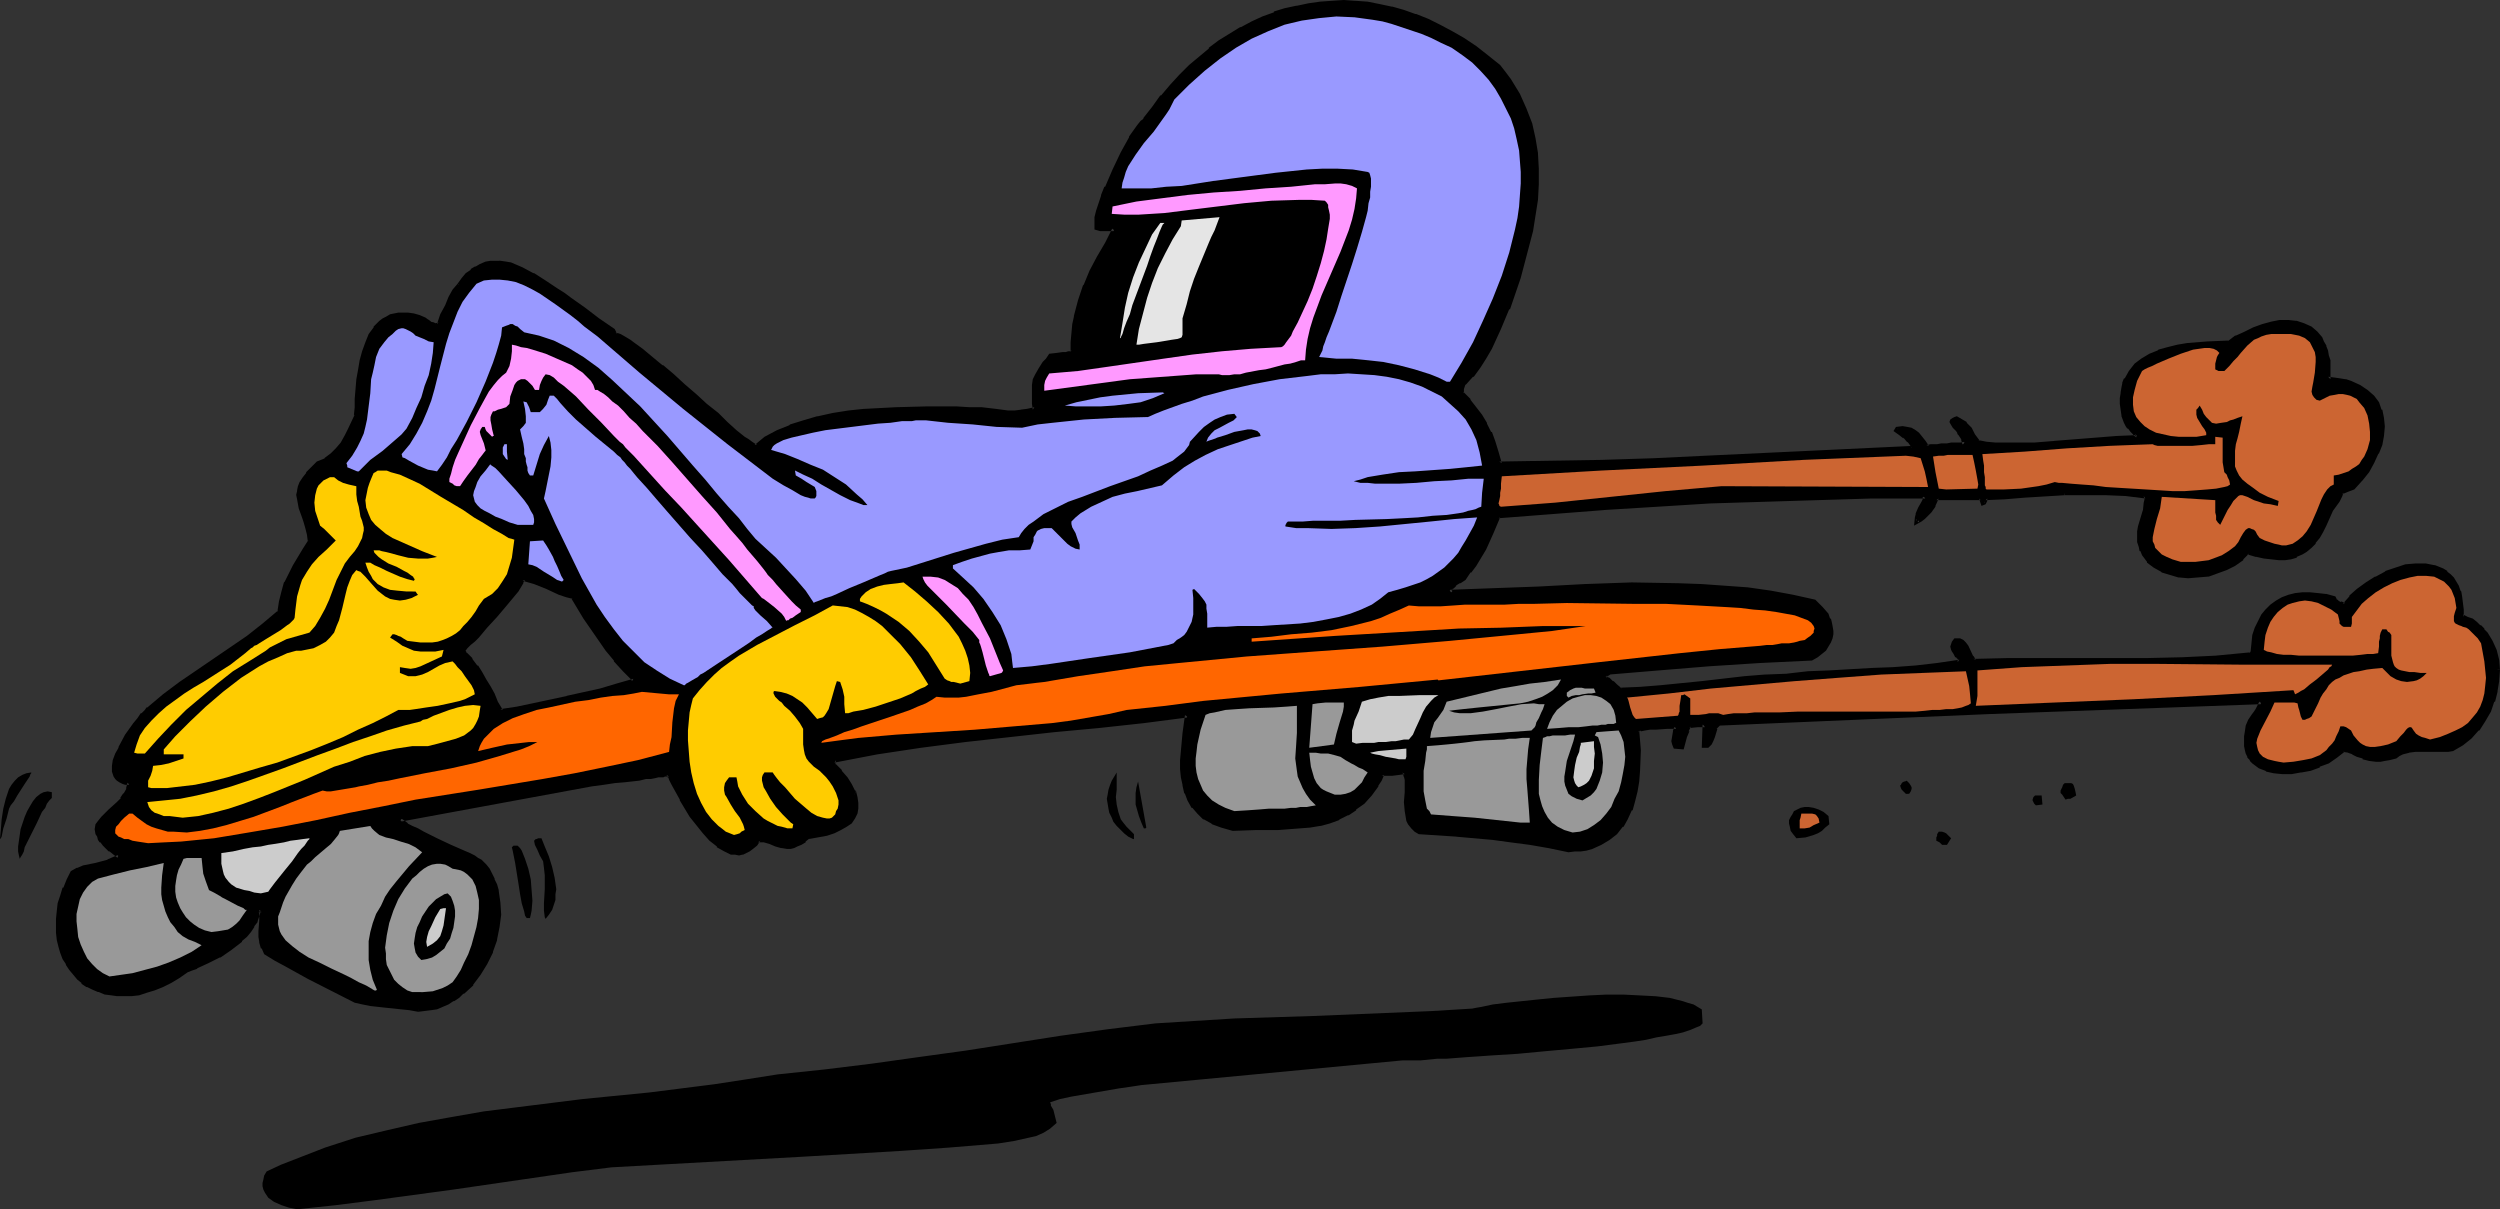 <?xml version="1.0" encoding="UTF-8" standalone="no"?>
<svg
   version="1.0"
   width="129.895mm"
   height="62.831mm"
   id="svg68"
   sodipodi:docname="Skateboarding 49.wmf"
   xmlns:inkscape="http://www.inkscape.org/namespaces/inkscape"
   xmlns:sodipodi="http://sodipodi.sourceforge.net/DTD/sodipodi-0.dtd"
   xmlns="http://www.w3.org/2000/svg"
   xmlns:svg="http://www.w3.org/2000/svg">
  <rect width="100%" height="100%" fill="#333333" stroke="none"/>
  <sodipodi:namedview
     id="namedview68"
     pagecolor="#ffffff"
     bordercolor="#000000"
     borderopacity="0.25"
     inkscape:showpageshadow="2"
     inkscape:pageopacity="0.0"
     inkscape:pagecheckerboard="0"
     inkscape:deskcolor="#d1d1d1"
     inkscape:document-units="mm" />
  <defs
     id="defs1">
    <pattern
       id="WMFhbasepattern"
       patternUnits="userSpaceOnUse"
       width="6"
       height="6"
       x="0"
       y="0" />
  </defs>
  <path
     style="fill:#000000;fill-opacity:1;fill-rule:evenodd;stroke:none"
     d="m 58.338,237.472 -1.616,-0.323 -1.454,-0.485 -1.454,-0.646 -1.131,-0.808 -0.323,-0.485 -0.323,-0.485 -0.323,-0.646 -0.162,-0.646 v -0.646 l 0.162,-0.646 0.162,-0.808 0.485,-0.808 2.747,-1.292 2.909,-1.131 2.909,-1.131 2.909,-1.131 5.979,-1.939 6.141,-1.454 6.302,-1.454 6.302,-1.131 6.464,-1.131 6.464,-0.808 12.928,-1.615 13.09,-1.292 12.766,-1.615 6.302,-0.969 6.141,-0.969 9.211,-0.969 9.211,-1.131 9.211,-1.292 9.373,-1.292 18.584,-2.908 9.373,-1.292 9.211,-1.131 7.757,-0.485 7.757,-0.485 15.514,-0.485 15.514,-0.646 7.757,-0.323 7.918,-0.485 0.808,-0.162 0.97,-0.162 2.262,-0.485 2.586,-0.323 3.07,-0.323 3.07,-0.323 3.232,-0.323 6.949,-0.485 3.394,-0.162 h 3.394 l 3.232,0.162 3.07,0.162 2.747,0.323 1.293,0.323 1.293,0.323 0.97,0.323 1.131,0.323 0.808,0.485 0.808,0.485 0.162,2.746 -0.485,0.485 -0.808,0.323 -1.131,0.485 -1.454,0.485 -1.454,0.323 -1.778,0.323 -1.939,0.323 -2.101,0.485 -2.101,0.323 -2.424,0.323 -5.01,0.646 -5.171,0.485 -5.333,0.485 -5.171,0.485 -5.171,0.323 -2.262,0.162 -2.424,0.162 -2.101,0.162 -2.101,0.162 h -1.778 l -1.616,0.162 -1.616,0.162 h -1.131 -0.97 -1.454 l -51.227,4.846 -2.101,0.323 -2.262,0.323 -4.686,0.808 -4.686,0.808 -2.262,0.485 -1.939,0.646 0.162,0.323 v 0.323 l 0.485,0.808 0.323,1.292 0.162,0.646 0.162,0.646 -1.293,1.131 -1.293,0.808 -1.454,0.646 -1.454,0.323 -2.909,0.646 -3.07,0.485 -9.696,0.808 -9.373,0.646 -19.069,1.131 -37.814,2.1 -7.757,0.969 -7.757,1.131 -15.514,2.262 -15.514,2.1 -7.595,0.969 z"
     id="path1" />
  <path
     style="fill:#000000;fill-opacity:1;fill-rule:evenodd;stroke:none"
     d="m 98.414,139.737 3.07,-0.485 3.232,-0.646 6.626,-1.454 6.626,-1.615 3.232,-0.808 3.232,-0.969 v -0.485 l -1.778,-1.777 -1.778,-1.939 -1.616,-2.1 -1.454,-2.1 -2.747,-4.039 -2.424,-4.2 -1.293,-0.323 -1.454,-0.485 -2.424,-0.969 -2.424,-1.131 -1.131,-0.323 -1.131,-0.323 -0.323,0.646 -0.485,0.808 -0.646,0.808 -0.646,0.969 -1.616,1.939 -1.778,2.1 -1.939,2.1 -1.616,1.939 -0.808,0.808 -0.808,0.646 -0.646,0.646 -0.485,0.646 0.162,0.646 1.293,1.292 1.131,1.292 0.808,1.292 0.808,1.454 0.808,1.292 0.646,1.615 0.808,1.454 z m -16.322,58.479 -1.778,-0.323 -1.454,-0.162 -3.07,-0.323 -3.07,-0.323 -1.454,-0.162 -1.616,-0.485 -9.05,-4.523 -4.363,-2.423 -1.939,-1.131 -2.101,-1.292 -0.485,-0.969 -0.323,-1.131 -0.162,-0.969 v -1.131 -2.1 l 0.162,-2.1 h -0.646 l -0.162,1.131 -0.485,0.969 -0.485,0.969 -0.646,0.969 -0.808,0.969 -0.97,0.808 -1.939,1.615 -2.262,1.454 -2.262,1.292 -2.101,0.969 -1.131,0.323 -0.808,0.485 -1.778,1.131 -1.454,0.808 -1.616,0.808 -1.616,0.646 -1.454,0.485 -1.454,0.485 -1.454,0.162 -1.454,0.162 h -1.293 l -1.293,-0.162 -1.293,-0.323 -1.131,-0.323 -0.97,-0.485 -1.131,-0.646 -0.97,-0.646 -0.808,-0.646 -0.808,-0.969 -0.808,-0.969 -0.646,-0.969 -0.485,-1.131 -0.485,-1.131 -0.323,-1.131 -0.323,-1.292 -0.162,-1.292 -0.162,-1.292 v -1.454 l 0.323,-1.454 0.162,-1.454 0.485,-1.454 0.485,-1.615 0.646,-1.615 0.808,-1.454 1.131,-0.485 1.131,-0.485 2.424,-0.646 2.262,-0.646 1.293,-0.323 0.97,-0.646 -0.97,-0.646 -0.808,-0.646 -0.646,-0.646 -0.485,-0.485 -0.485,-0.646 -0.485,-0.485 -0.162,-0.485 -0.162,-0.485 -0.162,-0.808 0.162,-0.808 0.323,-0.646 0.646,-0.646 1.454,-1.454 1.616,-1.454 0.808,-0.808 0.646,-0.969 0.485,-1.131 0.323,-1.131 -0.808,-0.162 -0.485,-0.162 -0.646,-0.162 -0.323,-0.323 -0.323,-0.323 -0.323,-0.323 -0.162,-0.969 v -0.969 l 0.162,-1.131 0.323,-1.131 0.646,-1.131 1.454,-2.423 1.616,-2.262 0.646,-0.969 0.808,-0.969 0.646,-0.646 0.323,-0.485 3.07,-2.585 3.232,-2.423 6.626,-4.523 6.626,-4.523 3.232,-2.423 3.07,-2.585 0.323,-2.1 0.323,-1.777 0.646,-1.939 0.808,-1.615 0.808,-1.615 0.97,-1.615 0.97,-1.615 1.131,-1.777 -0.162,-1.292 -0.323,-1.292 -0.323,-0.969 -0.323,-1.131 -0.646,-1.777 -0.323,-1.777 -0.162,-0.646 0.162,-0.808 0.162,-0.808 0.323,-0.808 0.485,-0.808 0.646,-0.969 0.97,-0.969 1.131,-0.969 1.454,-0.808 1.293,-0.969 0.97,-0.969 0.97,-1.292 0.808,-1.292 0.646,-1.454 1.293,-2.746 v -1.615 l 0.162,-1.615 0.162,-1.939 0.162,-1.777 0.323,-1.939 0.323,-1.939 0.485,-1.777 0.485,-1.615 0.808,-1.454 0.808,-1.454 1.131,-1.131 0.646,-0.485 0.485,-0.323 0.808,-0.323 0.808,-0.162 0.808,-0.162 h 0.808 0.97 l 0.97,0.162 1.131,0.323 1.131,0.323 0.485,0.485 0.485,0.323 0.808,0.323 h 0.485 0.485 l 0.808,-1.939 0.808,-1.777 0.808,-1.615 0.808,-1.292 0.808,-1.292 0.808,-0.969 0.808,-0.969 0.97,-0.646 0.808,-0.646 0.808,-0.485 0.97,-0.323 0.97,-0.162 0.97,-0.162 0.97,0.162 0.97,0.162 0.97,0.162 1.131,0.323 1.131,0.485 2.101,1.131 2.424,1.454 2.424,1.615 1.293,0.969 1.131,0.808 2.747,2.1 2.909,1.939 3.07,2.1 0.162,0.485 v 0.323 l 0.485,0.162 h 0.485 l 1.131,0.646 0.646,0.485 0.808,0.485 1.616,1.292 1.939,1.615 2.101,1.615 2.101,1.777 2.101,1.939 2.262,1.939 2.101,1.939 2.262,1.777 1.778,1.777 1.939,1.615 1.616,1.292 0.646,0.485 0.646,0.485 0.97,0.646 2.101,-1.454 2.262,-1.292 2.424,-1.131 2.747,-0.808 2.747,-0.808 3.07,-0.646 2.909,-0.485 3.232,-0.323 6.141,-0.323 6.141,-0.162 h 5.656 2.586 2.424 l 2.747,0.485 2.424,0.323 h 1.293 l 1.293,-0.162 1.293,-0.162 1.454,-0.323 -0.162,-1.131 v -0.969 l -0.162,-0.808 v -0.646 l 0.162,-1.292 0.162,-0.969 0.323,-0.969 0.646,-1.131 0.808,-1.131 0.646,-0.646 0.646,-0.969 h 1.293 l 0.97,-0.162 0.808,-0.162 h 0.485 0.323 l 0.162,-0.162 0.162,-0.162 0.162,-1.777 0.162,-1.777 0.162,-1.777 0.323,-1.615 0.808,-3.069 0.97,-3.069 1.293,-2.746 1.293,-2.746 1.616,-2.746 1.616,-2.908 h -0.97 -1.939 l -0.646,-0.162 -0.162,-0.808 0.162,-1.131 0.323,-1.292 0.485,-1.292 0.485,-1.615 0.646,-1.777 1.454,-3.392 1.616,-3.392 0.97,-1.454 0.808,-1.454 0.646,-1.292 0.808,-0.969 0.646,-0.808 0.646,-0.485 1.616,-2.262 1.778,-2.262 1.778,-2.1 1.778,-1.939 1.939,-1.939 1.939,-1.615 1.939,-1.615 1.939,-1.454 2.101,-1.454 2.101,-1.292 2.101,-0.969 2.101,-0.969 2.262,-0.969 2.101,-0.646 2.262,-0.646 2.262,-0.323 2.262,-0.323 2.262,-0.323 h 2.424 2.262 l 2.424,0.323 2.262,0.323 2.424,0.646 2.262,0.646 2.424,0.808 2.262,0.969 2.424,1.131 2.424,1.131 2.262,1.454 2.424,1.615 2.262,1.615 2.262,1.939 1.131,1.292 0.97,1.454 1.616,2.746 1.454,2.908 0.97,2.746 0.808,3.069 0.323,2.908 0.323,2.908 v 3.069 l -0.323,2.908 -0.323,3.069 -0.646,3.069 -0.808,3.069 -1.616,6.139 -2.101,6.139 -1.778,3.716 -1.778,4.039 -0.97,1.777 -1.293,1.777 -1.293,1.777 -1.454,1.615 -0.323,0.646 v 0.323 l -0.162,0.323 v 0.646 l 1.454,1.454 1.131,1.615 1.131,1.454 0.97,1.615 0.808,1.615 0.646,1.777 0.808,2.1 0.485,2.1 h 10.019 l 10.019,-0.323 10.181,-0.323 10.019,-0.323 20.523,-1.131 20.362,-0.969 0.162,-0.323 -0.808,-0.969 -0.808,-0.808 -0.97,-0.646 -0.646,-0.646 0.162,-0.323 h 0.97 0.808 l 0.808,0.323 0.646,0.323 0.646,0.485 0.646,0.646 0.646,0.969 0.646,0.969 0.646,-0.162 h 0.646 l 0.646,-0.162 h 0.97 1.131 l 0.646,-0.162 h 0.808 l 0.97,-0.162 h 0.97 l -0.323,-0.969 -0.646,-0.969 -0.323,-0.485 -0.162,-0.323 -0.646,-0.808 -0.323,-0.646 -0.162,-0.162 0.162,-0.162 0.162,-0.323 h 0.323 l 0.485,-0.162 h 0.646 l 0.808,0.969 0.808,1.131 0.808,1.131 0.808,1.454 1.778,0.323 h 1.616 l 3.717,0.162 4.04,-0.162 4.04,-0.162 8.08,-0.808 4.04,-0.162 3.878,-0.162 0.162,-0.323 h 0.162 l -0.485,-0.323 -0.162,-0.323 -0.485,-0.485 -0.485,-0.646 -0.323,-0.485 -0.485,-0.485 -0.323,-1.292 -0.162,-1.292 -0.162,-1.131 V 78.188 l 0.162,-0.969 0.162,-0.969 0.162,-0.969 0.323,-0.808 0.808,-1.454 1.131,-1.292 1.293,-0.969 1.454,-0.969 1.616,-0.646 1.939,-0.485 1.778,-0.485 2.101,-0.323 4.04,-0.485 h 3.878 l 1.616,-0.969 1.778,-0.969 1.616,-0.808 1.778,-0.485 1.616,-0.485 1.778,-0.323 h 1.616 l 1.454,0.162 1.454,0.323 1.293,0.646 1.131,0.969 0.97,1.131 0.323,0.646 0.323,0.808 0.323,0.969 0.323,0.808 0.162,1.131 v 0.969 l 0.162,1.292 -0.162,1.292 h 1.293 l 0.97,0.323 1.131,0.162 0.97,0.323 1.616,0.646 1.616,0.969 1.131,1.131 0.808,1.292 0.646,1.292 0.323,1.615 0.162,1.615 -0.162,1.615 -0.323,1.777 -0.646,1.777 -0.808,1.777 -1.131,1.615 -1.293,1.777 -1.454,1.615 -1.131,0.323 -1.131,0.485 -0.323,0.808 -0.485,0.808 -1.293,1.777 -0.646,1.615 -0.646,1.454 -0.485,1.292 -0.808,1.131 -0.646,0.969 -0.808,0.808 -0.808,0.808 -0.97,0.485 -0.97,0.485 -0.97,0.323 -1.131,0.162 h -1.293 -1.293 l -1.454,-0.323 -1.616,-0.323 -1.778,-0.485 -1.131,1.131 -1.454,1.131 -1.616,0.969 -1.778,0.646 -1.778,0.485 -1.939,0.162 -1.939,0.162 -1.778,-0.162 -1.778,-0.323 -1.616,-0.646 -1.454,-0.808 -1.131,-0.969 -0.485,-0.646 -0.485,-0.646 -0.323,-0.808 -0.323,-0.808 -0.162,-0.808 v -0.969 -0.969 l 0.162,-1.131 0.485,-1.454 0.323,-1.615 0.323,-1.454 v -0.808 -0.646 l -4.04,-0.323 -3.878,-0.323 h -4.04 l -4.04,0.162 -7.918,0.323 -3.878,0.323 -3.717,0.162 -0.162,0.485 v 0.323 l -0.162,0.162 -0.323,0.162 -0.323,-0.969 -0.485,-0.162 h -5.494 -1.293 -1.454 l -0.646,1.454 -0.808,1.292 -0.485,0.485 -0.485,0.646 -0.646,0.485 -0.808,0.323 v -0.646 l 0.323,-0.808 0.485,-1.131 0.485,-1.131 0.323,-0.485 0.162,-0.646 h -10.666 l -10.666,0.162 -10.504,0.323 -10.504,0.485 -10.342,0.485 -10.504,0.808 -20.846,1.454 -1.131,3.231 -1.616,3.231 -0.808,1.454 -0.97,1.615 -1.131,1.454 -0.97,1.292 -0.97,0.646 -0.808,0.485 -0.646,0.646 -0.323,0.485 -0.162,0.485 4.363,-0.162 4.363,-0.162 8.888,-0.323 9.05,-0.485 9.211,-0.323 9.211,0.162 4.525,0.162 4.525,0.162 4.525,0.485 4.363,0.646 4.363,0.808 4.363,0.969 1.293,1.292 0.97,1.292 0.485,0.808 0.162,0.646 0.323,0.808 v 0.808 0.646 l -0.162,0.808 -0.162,0.646 -0.485,0.646 -0.485,0.808 -0.808,0.646 -0.808,0.485 -0.97,0.646 -10.019,0.485 -10.019,0.646 -9.858,0.808 -9.858,0.969 -0.808,0.323 v 0.323 0.323 l 0.646,0.323 0.808,0.485 0.646,0.808 0.97,0.808 3.878,-0.162 4.04,-0.323 8.242,-0.969 8.242,-0.969 4.202,-0.323 h 4.202 l 4.04,-0.485 4.202,-0.162 8.403,-0.485 4.363,-0.162 4.202,-0.323 4.363,-0.485 4.202,-0.646 0.162,-0.646 -0.485,-0.646 -0.485,-0.485 -0.323,-0.485 -0.162,-0.323 v -0.485 -0.323 l 0.323,-0.485 0.162,-0.323 h 0.808 l 0.485,0.323 0.485,0.323 0.323,0.485 0.646,1.292 0.485,0.808 0.323,0.808 6.787,-0.162 h 6.787 6.787 13.736 l 6.949,-0.162 6.787,-0.485 6.626,-0.485 0.485,-0.646 0.162,-1.615 0.162,-1.454 0.485,-1.454 0.485,-1.292 0.646,-1.131 0.808,-1.131 0.97,-0.808 0.97,-0.808 1.131,-0.485 1.293,-0.485 1.293,-0.323 1.293,-0.162 1.454,-0.162 1.616,0.162 1.454,0.323 1.616,0.485 0.323,0.323 0.323,0.323 0.646,0.323 0.808,0.323 1.293,-1.615 1.454,-1.292 1.778,-1.292 1.778,-1.131 1.939,-0.969 1.939,-0.646 1.939,-0.646 1.939,-0.162 h 1.778 l 1.778,0.323 0.808,0.162 0.808,0.485 0.646,0.485 0.646,0.485 0.646,0.646 0.485,0.646 0.485,0.969 0.323,0.969 0.162,0.969 0.323,1.131 v 1.292 1.454 l 0.97,0.323 0.97,0.485 0.808,0.485 0.808,0.646 0.646,0.646 0.646,0.808 0.97,1.454 0.646,1.777 0.485,1.939 0.162,1.777 v 2.1 l -0.323,2.1 -0.646,1.939 -0.808,1.939 -0.97,1.777 -1.293,1.777 -1.293,1.615 -1.778,1.131 -1.778,1.131 -0.97,0.162 -0.808,0.162 h -1.616 l -1.454,-0.162 h -1.293 -1.131 l -1.293,0.162 -1.293,0.323 -0.646,0.323 -0.808,0.485 -0.97,0.323 -0.97,0.162 -0.808,0.162 h -0.97 l -1.293,-0.162 -1.131,-0.323 -0.97,-0.485 -0.97,-0.485 -0.97,-0.162 -0.97,-0.162 -1.454,1.131 -1.616,0.969 -1.778,0.808 -1.778,0.646 -1.778,0.485 -1.778,0.162 -1.778,0.162 -1.616,-0.323 -1.616,-0.323 -1.293,-0.485 -1.131,-0.969 -0.485,-0.485 -0.323,-0.646 -0.323,-0.646 -0.162,-0.646 -0.323,-0.808 v -0.808 l 0.162,-0.808 0.162,-0.969 0.162,-1.131 0.485,-1.131 0.485,-0.808 0.485,-0.646 0.323,-0.485 0.323,-0.323 0.323,-0.646 0.162,-0.808 -26.664,0.969 -26.664,0.969 -53.005,2.262 -0.323,0.162 -0.323,0.162 -0.323,0.646 -0.485,1.615 -0.162,0.808 -0.485,0.646 -0.162,0.162 -0.162,0.162 -0.323,0.162 -0.485,-0.162 0.323,-4.039 h -1.454 l -1.616,0.162 -0.485,0.969 -0.323,1.131 -0.646,2.262 -1.293,-0.162 -0.162,-0.485 -0.162,-0.646 0.162,-0.969 0.162,-0.969 0.162,-0.808 h -1.778 -2.262 -1.131 l -0.97,0.162 -0.97,0.162 -0.485,0.323 0.162,3.877 -0.162,4.039 -0.162,1.939 -0.323,2.1 -0.485,1.777 -0.485,1.777 -0.808,1.615 -0.97,1.454 -1.131,1.454 -1.293,1.131 -1.616,0.969 -1.778,0.646 -1.131,0.323 -0.97,0.162 h -1.131 l -1.293,0.162 -3.878,-0.808 -3.717,-0.646 -3.555,-0.485 -3.717,-0.485 -7.11,-0.646 -7.272,-0.485 -0.808,-0.323 -0.485,-0.646 -0.485,-0.646 -0.323,-0.646 -0.162,-0.808 -0.162,-0.969 -0.162,-1.777 v -1.939 -2.423 -0.646 l -0.162,-0.646 -0.162,-0.323 -1.293,0.162 -1.131,0.162 -1.131,0.162 h -0.97 l -0.485,0.969 -0.485,1.131 -1.293,1.777 -1.454,1.615 -1.454,1.292 -1.616,0.969 -1.616,0.808 -1.939,0.646 -1.778,0.485 -2.101,0.323 -1.939,0.162 -4.202,0.323 h -4.363 l -4.525,0.162 -1.131,-0.323 -0.97,-0.323 -1.778,-0.646 -1.616,-0.808 -1.131,-1.131 -0.97,-1.131 -0.97,-1.292 -0.485,-1.292 -0.323,-1.615 -0.323,-1.615 -0.162,-1.615 v -1.615 l 0.162,-1.777 0.323,-3.554 0.485,-3.554 -8.726,1.131 -8.726,0.969 -8.726,0.969 -17.614,1.777 -8.565,1.292 -8.565,1.131 -8.565,1.615 v 0.969 l 1.293,1.292 1.131,1.454 0.808,1.131 0.646,1.292 0.485,1.131 0.162,1.131 v 1.131 l -0.162,0.808 -0.485,0.969 -0.646,0.808 -0.97,0.646 -0.97,0.646 -1.293,0.485 -1.454,0.485 -1.616,0.323 -1.939,0.323 -0.808,0.646 -0.646,0.485 -0.808,0.485 -0.646,0.162 -0.646,0.162 h -0.485 l -1.131,-0.162 -1.131,-0.323 -1.131,-0.323 -1.131,-0.323 -1.293,-0.162 -0.485,0.808 -0.646,0.646 -0.646,0.485 -0.646,0.323 -0.646,0.162 -0.646,0.162 h -0.808 l -0.646,-0.162 -1.293,-0.485 -1.293,-0.969 -1.454,-1.131 -1.293,-1.454 -1.293,-1.615 -1.131,-1.454 -1.131,-1.777 -0.97,-1.615 -0.808,-1.454 -0.646,-1.454 -0.646,-0.969 -0.162,-0.485 -0.162,-0.485 h -0.808 l -0.323,0.162 h -0.485 l -0.485,0.162 h -0.808 l -0.808,0.162 -0.97,0.162 -1.131,0.162 -1.454,0.162 -1.616,0.162 -1.778,0.323 -2.101,0.162 -2.424,0.323 -18.746,3.554 -18.907,3.392 0.162,0.323 0.485,0.323 0.646,0.485 0.97,0.485 1.131,0.646 1.131,0.485 2.586,1.292 2.747,1.292 2.586,1.131 0.97,0.485 0.97,0.646 0.808,0.323 0.646,0.323 0.646,0.808 0.646,0.969 0.646,0.969 0.485,0.969 0.323,0.969 0.323,1.131 0.323,2.262 0.162,2.423 -0.323,2.423 -0.485,2.423 -0.808,2.423 -0.97,2.262 -1.293,2.1 -1.454,1.939 -1.778,1.615 -0.97,0.808 -0.97,0.646 -0.97,0.485 -1.131,0.485 -1.131,0.485 -1.131,0.162 -1.131,0.323 z"
     id="path2" />
  <path
     style="fill:#000000;fill-opacity:1;fill-rule:evenodd;stroke:none"
     d="m 98.091,140.06 3.394,-0.485 3.232,-0.485 6.626,-1.454 h 0.162 l 6.626,-1.615 3.232,-0.808 3.717,-1.131 -0.323,-0.969 -1.778,-1.939 -1.778,-1.939 v 0 l -1.616,-1.939 -1.454,-2.1 -2.747,-4.2 -2.586,-4.2 -1.454,-0.485 -1.293,-0.323 v 0 l -2.424,-1.131 -2.424,-0.969 v 0 l -1.293,-0.485 -1.293,-0.162 -0.485,0.808 v 0 l -0.646,0.646 -0.485,0.969 -0.808,0.969 h 0.162 l -1.616,1.777 v 0 l -1.778,2.1 -1.939,2.1 -1.616,1.939 -0.808,0.808 -0.808,0.646 -0.646,0.646 -0.646,0.808 0.323,0.969 1.293,1.454 v 0 l 1.131,1.292 h -0.162 l 0.97,1.292 v 0 l 0.646,1.292 0.808,1.454 0.808,1.454 0.808,1.454 0.97,1.939 0.646,-0.646 -0.97,-1.615 -0.646,-1.615 -0.808,-1.454 -0.808,-1.292 -0.808,-1.454 v 0 l -0.808,-1.292 h -0.162 l -0.97,-1.292 v -0.162 l -1.293,-1.292 0.162,0.323 -0.162,-0.646 -0.162,0.323 0.485,-0.646 0.646,-0.646 0.808,-0.646 0.808,-0.808 1.616,-1.939 1.939,-2.1 1.778,-2.1 v 0 l 1.616,-1.939 v 0 l 0.808,-0.969 0.485,-0.808 0.485,-0.808 v -0.162 l 0.323,-0.485 -0.485,0.162 1.131,0.323 1.131,0.323 v 0 l 2.424,0.969 2.424,1.131 v 0 l 1.454,0.485 1.293,0.323 -0.323,-0.162 2.424,4.039 2.909,4.2 1.454,2.1 1.616,1.939 v 0.162 l 1.778,1.939 1.778,1.777 -0.162,-0.162 0.162,0.323 0.323,-0.485 -3.394,0.969 -3.232,0.969 -6.626,1.454 h 0.162 l -6.787,1.454 -3.07,0.646 -3.232,0.485 0.485,0.162 z"
     id="path3" />
  <path
     style="fill:#000000;fill-opacity:1;fill-rule:evenodd;stroke:none"
     d="m 82.093,197.731 v 0 l -1.616,-0.162 -1.616,-0.323 -3.07,-0.323 -3.07,-0.323 -1.454,-0.162 h 0.162 l -1.616,-0.485 0.162,0.162 -9.211,-4.685 -4.363,-2.262 h 0.162 l -2.101,-1.292 -1.939,-1.131 0.162,0.162 -0.485,-0.969 v 0 l -0.323,-1.131 v 0.162 l -0.162,-1.131 v 0.162 l -0.162,-1.131 0.162,-2.1 0.162,-2.423 h -1.616 l -0.162,1.454 v -0.162 l -0.485,1.131 0.162,-0.162 -0.485,0.969 v 0 l -0.808,0.969 0.162,-0.162 -0.808,0.969 -0.97,0.808 h 0.162 l -2.101,1.615 -2.262,1.454 h 0.162 l -2.262,1.131 -2.262,1.131 0.162,-0.162 -0.97,0.485 h -0.162 l -0.808,0.323 -1.778,1.131 -1.616,0.969 v 0 l -1.616,0.808 -1.454,0.646 v -0.162 l -1.454,0.646 -1.454,0.323 v 0 l -1.454,0.162 -1.293,0.162 v 0 h -1.293 v 0 l -1.293,-0.162 -1.131,-0.323 v 0 l -1.131,-0.323 v 0 l -0.97,-0.485 -1.131,-0.485 v 0 l -0.808,-0.646 v 0 l -0.808,-0.646 -0.808,-0.969 -0.808,-0.969 v 0.162 l -0.646,-0.969 v 0 l -0.485,-1.131 -0.485,-1.131 v 0.162 l -0.323,-1.292 -0.323,-1.292 v 0.162 -1.292 0 l -0.162,-1.292 v -1.454 0 l 0.162,-1.454 0.323,-1.454 v 0.162 l 0.485,-1.615 0.485,-1.454 v 0 l 0.485,-1.615 0.808,-1.454 -0.162,0.162 1.131,-0.485 h -0.162 l 1.293,-0.323 2.424,-0.646 2.262,-0.646 h 0.162 l 1.131,-0.485 v 0 l 1.616,-0.969 -1.454,-1.131 -0.808,-0.646 v 0.162 l -0.646,-0.646 -0.485,-0.485 -0.485,-0.646 v 0.162 l -0.323,-0.485 v 0 l -0.323,-0.485 -0.162,-0.485 v 0.162 -0.808 0.162 l 0.162,-0.808 -0.162,0.162 0.485,-0.808 -0.162,0.162 0.646,-0.646 1.454,-1.454 1.616,-1.454 0.808,-0.808 v -0.162 l 0.646,-0.969 v 0 l 0.646,-1.131 0.323,-1.777 -1.131,-0.162 v 0 l -0.646,-0.162 0.162,0.162 -0.485,-0.323 -0.485,-0.162 h 0.162 l -0.323,-0.323 v 0 l -0.323,-0.323 0.162,0.162 -0.323,-0.808 v 0 -0.969 0.162 l 0.162,-1.131 v 0.162 l 0.485,-1.292 v 0 l 0.485,-1.131 v 0 l 1.454,-2.423 1.616,-2.262 0.808,-0.969 0.646,-0.808 v 0 l 0.646,-0.646 0.323,-0.646 v 0 l 3.07,-2.423 v 0 l 3.232,-2.262 6.626,-4.523 6.626,-4.685 3.232,-2.262 v -0.162 l 3.07,-2.585 0.323,-2.262 v 0 l 0.485,-1.939 0.646,-1.777 v 0.162 l 0.646,-1.777 0.808,-1.615 v 0.162 l 0.97,-1.615 1.131,-1.615 1.131,-1.939 -0.323,-1.454 -0.162,-1.292 V 103.389 l -0.323,-0.969 -0.323,-1.131 -0.646,-1.777 -0.485,-1.615 v 0 -0.808 0.162 -0.808 0.162 l 0.323,-0.808 v 0 l 0.323,-0.808 -0.162,0.162 0.485,-0.808 0.808,-0.969 h -0.162 l 0.97,-0.969 1.131,-0.969 h -0.162 l 1.454,-0.646 1.293,-0.969 0.162,-0.162 0.97,-0.969 0.162,-0.162 0.808,-1.131 0.808,-1.454 v 0 l 0.808,-1.454 1.293,-2.746 v -1.777 0 l 0.162,-1.615 v 0 l 0.162,-1.939 v 0.162 l 0.162,-1.939 0.162,-1.777 0.485,-1.939 v 0 l 0.485,-1.777 0.485,-1.615 v 0 l 0.646,-1.454 v 0 l 0.97,-1.292 h -0.162 l 1.131,-1.131 h -0.162 l 0.646,-0.323 0.646,-0.485 v 0 l 0.646,-0.323 v 0.162 l 0.646,-0.162 v 0 l 0.808,-0.162 0.97,-0.162 h -0.162 l 0.808,0.162 1.131,0.162 h -0.162 l 1.131,0.323 1.131,0.323 -0.162,-0.162 0.485,0.485 v 0 l 0.646,0.485 0.808,0.323 h 0.646 l 0.808,-0.162 0.808,-2.1 0.808,-1.777 0.808,-1.454 v 0 l 0.808,-1.454 0.808,-1.131 v 0 l -0.646,-0.485 v 0 l -0.97,1.131 -0.808,1.454 v 0 l -0.646,1.615 -0.97,1.777 -0.646,1.939 0.323,-0.323 -0.646,0.162 h 0.162 l -0.485,-0.162 h 0.162 l -0.808,-0.162 h 0.162 l -0.646,-0.485 0.162,0.162 -0.646,-0.485 -1.131,-0.485 -1.131,-0.323 v 0 l -1.131,-0.162 h -0.808 -0.162 -0.97 l -0.808,0.162 v 0 l -0.808,0.162 -0.808,0.485 v 0 l -0.646,0.323 -0.646,0.485 -1.131,1.131 v 0.162 l -0.97,1.292 v 0 l -0.646,1.615 v 0 l -0.646,1.777 -0.485,1.777 v 0 l -0.323,1.939 -0.323,1.777 -0.162,1.939 v 0 l -0.162,1.939 v -0.162 1.777 0 l -0.162,1.615 0.162,-0.162 -1.293,2.746 -0.646,1.292 v 0 l -0.808,1.454 -0.97,1.131 v 0 l -0.97,0.969 v 0 l -1.293,0.969 h 0.162 l -1.616,0.646 -1.131,1.131 -0.97,0.969 v 0.162 l -0.646,0.808 -0.646,0.969 -0.323,0.808 v 0 l -0.162,0.808 v 0.162 l -0.162,0.646 v 0.162 l 0.162,0.808 v 0 l 0.323,1.777 0.646,1.777 0.323,0.969 0.323,1.131 v 0 l 0.323,1.292 0.162,1.292 0.162,-0.323 -1.131,1.777 -0.97,1.615 -0.97,1.615 v 0 l -0.808,1.615 -0.808,1.615 -0.162,0.162 -0.485,1.777 -0.485,1.939 v 0 l -0.323,2.1 0.162,-0.323 -3.07,2.585 v 0 l -3.07,2.423 -6.626,4.523 -6.626,4.523 -3.232,2.423 v 0 l -3.07,2.585 h -0.162 l -0.323,0.485 -0.646,0.646 h -0.162 l -0.646,0.969 -0.808,0.969 -1.616,2.262 -1.293,2.423 v 0.162 l -0.646,1.131 v 0 l -0.485,1.292 -0.162,1.131 v 1.131 l 0.323,0.969 0.323,0.485 0.323,0.323 0.485,0.323 0.646,0.323 0.485,0.162 h 0.162 0.646 l -0.323,-0.485 -0.323,1.292 0.162,-0.162 -0.646,1.131 v -0.162 l -0.646,0.969 h 0.162 l -0.808,0.808 -1.616,1.454 -1.454,1.454 -0.646,0.808 -0.485,0.646 -0.162,0.969 0.162,0.969 0.323,0.485 0.162,0.646 0.323,0.485 h 0.162 l 0.485,0.646 0.485,0.485 0.646,0.646 h 0.162 l 0.808,0.646 0.808,0.646 0.162,-0.646 -1.131,0.485 v 0 l -1.131,0.485 h 0.162 l -2.424,0.646 -2.424,0.485 -1.131,0.485 h -0.162 l -1.131,0.646 -0.808,1.615 -0.646,1.615 h -0.162 l -0.485,1.615 -0.485,1.454 v 0 l -0.162,1.454 -0.162,1.615 v 0 1.454 1.292 0 l 0.162,1.454 v 0 l 0.323,1.292 0.323,1.131 v 0 l 0.485,1.292 0.646,0.969 v 0.162 l 0.646,0.969 v 0 l 0.808,0.969 0.808,0.969 0.808,0.646 v 0.162 l 0.97,0.646 h 0.162 l 0.97,0.485 1.131,0.485 h 0.162 l 1.131,0.485 v 0 l 1.293,0.162 1.131,0.162 h 0.162 1.293 0.162 1.293 l 1.454,-0.162 v 0 l 1.454,-0.485 1.616,-0.485 v 0 l 1.616,-0.646 1.616,-0.808 v 0 l 1.616,-0.969 1.616,-1.131 v 0 l 0.808,-0.323 v 0 l 0.97,-0.323 0.162,-0.162 2.101,-0.969 2.262,-1.131 h 0.162 l 2.101,-1.454 2.101,-1.615 v -0.162 l 0.97,-0.808 0.808,-0.969 v 0 l 0.646,-0.969 v -0.162 l 0.646,-0.808 v -0.162 l 0.323,-0.969 0.323,-1.131 -0.485,0.323 h 0.646 l -0.485,-0.485 v 2.1 l -0.162,2.1 v 1.131 0 l 0.162,0.969 v 0.162 l 0.323,1.131 h 0.162 l 0.485,1.131 2.101,1.292 2.101,1.131 v 0 l 4.363,2.423 9.211,4.685 1.454,0.323 v 0 l 1.616,0.323 2.909,0.323 3.07,0.323 1.616,0.162 1.778,0.323 z"
     id="path4" />
  <path
     style="fill:#000000;fill-opacity:1;fill-rule:evenodd;stroke:none"
     d="m 90.496,56.218 0.808,-1.131 v 0.162 l 0.808,-0.969 0.97,-0.646 h -0.162 l 0.808,-0.646 v 0 l 0.97,-0.485 -0.162,0.162 0.97,-0.323 v 0 l 0.808,-0.162 v 0 l 0.97,-0.162 0.97,0.162 h -0.162 1.131 -0.162 l 1.131,0.323 0.97,0.323 v 0 l 0.97,0.485 2.262,0.969 h -0.162 l 2.424,1.454 2.424,1.615 1.293,0.969 1.293,0.969 2.747,1.939 2.747,2.1 3.07,2.1 -0.162,-0.162 0.162,0.323 v 0 l 0.323,0.646 h 0.485 v 0 l 0.485,0.162 h -0.162 l 1.293,0.646 h -0.162 l 0.808,0.323 0.646,0.646 1.778,1.131 v 0 l 1.778,1.615 2.101,1.615 v 0 l 2.101,1.777 2.101,1.939 2.262,1.939 2.262,1.939 2.101,1.777 1.778,1.777 h 0.162 l 1.778,1.615 1.616,1.292 v 0 l 0.808,0.485 v 0 l 0.646,0.485 v 0.162 l 1.131,0.646 2.262,-1.615 v 0 l 2.262,-1.292 2.586,-1.131 -0.162,0.162 2.586,-0.969 2.909,-0.646 h -0.162 l 3.07,-0.646 3.07,-0.485 3.07,-0.323 v 0 l 6.141,-0.485 h 6.141 5.656 2.586 2.424 v 0 l 2.586,0.323 2.586,0.323 h 1.293 1.293 v 0 l 1.293,-0.162 h 0.162 l 1.616,-0.485 v -1.454 -0.969 0 l -0.162,-0.808 v 0 -0.646 l 0.162,-1.292 v 0 l 0.162,-0.969 -0.162,0.162 0.485,-0.969 v 0 l 0.646,-0.969 0.808,-1.131 h -0.162 l 0.646,-0.808 v 0 l 0.646,-0.808 -0.323,0.162 1.293,-0.162 h 1.131 l 0.646,-0.162 h 0.485 l 0.323,-0.162 v 0 h 0.323 l 0.485,-0.485 0.162,-1.939 v 0 -1.777 l 0.323,-1.777 0.323,-1.615 v 0.162 l 0.646,-3.231 1.131,-2.908 v 0.162 l 1.131,-2.908 1.454,-2.746 1.454,-2.746 1.939,-3.392 -1.454,-0.162 h -2.101 0.162 l -0.808,-0.162 0.323,0.485 v -0.808 0 l 0.162,-0.969 v 0 l 0.323,-1.292 0.97,-3.069 v 0.162 l 0.646,-1.615 h -0.162 l 1.454,-3.392 1.778,-3.392 0.808,-1.615 0.808,-1.454 v 0 l 0.808,-1.131 0.808,-0.969 0.485,-0.969 v 0.162 l 0.646,-0.485 1.616,-2.423 1.778,-2.262 v 0.162 l 1.778,-2.1 1.778,-1.939 1.939,-1.939 1.939,-1.615 h -0.162 l 1.939,-1.615 v 0 l 2.101,-1.454 1.939,-1.292 2.101,-1.292 v 0 l 2.101,-1.131 2.101,-0.969 2.262,-0.808 v 0 l 2.101,-0.646 2.262,-0.646 h -0.162 l 2.424,-0.485 2.262,-0.323 2.262,-0.162 h -0.162 2.424 2.262 v 0 l 2.262,0.323 2.424,0.323 2.262,0.485 v 0 l 2.262,0.808 2.424,0.646 v 0 l 2.262,0.969 2.424,1.131 2.262,1.292 v 0 l 2.262,1.292 2.424,1.615 2.262,1.777 v -0.162 l 2.262,1.939 v -0.162 l 1.131,1.454 h -0.162 l 0.97,1.292 1.778,2.908 v -0.162 l 1.293,2.908 v -0.162 l 0.97,2.908 0.808,2.908 v 0 l 0.485,2.908 v 0 l 0.162,2.908 v 3.069 -0.162 l -0.323,3.069 -0.323,3.069 -0.646,3.069 v -0.162 l -0.646,3.069 -1.778,6.139 -2.101,6.139 h 0.162 l -1.778,3.716 -1.778,3.877 -0.97,1.939 v 0 l -1.293,1.777 -1.293,1.777 v -0.162 l -1.616,1.615 -0.162,0.808 -0.162,0.485 v 0 0.323 0.646 l 1.454,1.777 v 0 l 1.131,1.454 0.97,1.615 0.97,1.454 v 0 l 0.97,1.615 h -0.162 l 0.646,1.777 v 0 l 0.808,1.939 0.646,2.585 h 10.342 l 10.019,-0.323 10.181,-0.323 10.019,-0.485 20.523,-0.969 20.523,-0.969 -0.323,-0.485 v -0.485 l -0.162,0.323 0.323,-0.162 -20.362,0.969 -20.523,0.969 -10.019,0.485 -10.181,0.323 -10.019,0.162 -10.019,0.162 0.485,0.323 -0.646,-2.262 -0.646,-2.1 v 0 l -0.646,-1.777 h -0.162 l -0.808,-1.615 V 83.034 l -0.97,-1.615 -1.131,-1.454 -1.131,-1.454 v -0.162 l -1.454,-1.454 0.162,0.323 v -0.646 0.162 -0.323 0 l 0.162,-0.485 0.162,-0.485 v 0.162 l 1.454,-1.615 h 0.162 l 1.293,-1.777 1.131,-1.777 v 0 l 1.131,-1.939 1.778,-3.877 1.616,-3.877 h 0.162 l 2.101,-6.139 1.616,-6.139 0.808,-3.069 v 0 l 0.485,-3.069 0.485,-3.069 0.162,-3.069 v 0 -3.069 l -0.162,-2.908 v -0.162 l -0.485,-2.908 v 0 l -0.646,-2.908 -1.131,-2.908 v 0 l -1.293,-2.908 v 0 l -1.778,-2.908 -0.97,-1.292 v 0 l -1.131,-1.454 -2.424,-1.939 v 0 l -2.262,-1.777 -2.424,-1.615 -2.262,-1.292 v 0 l -2.424,-1.292 -2.262,-1.131 -2.424,-0.969 h -0.162 l -2.262,-0.808 -2.262,-0.646 h -0.162 l -2.262,-0.485 -2.424,-0.485 -2.262,-0.162 h -0.162 L 263.892,0 l -2.424,0.162 v 0 l -2.262,0.162 -2.262,0.323 -2.262,0.485 h -0.162 l -2.262,0.485 -2.101,0.646 v 0.162 l -2.262,0.808 -2.101,0.969 -2.101,1.131 h -0.162 l -2.101,1.292 -2.101,1.292 -1.939,1.454 v 0.162 l -1.939,1.615 v 0 l -1.939,1.615 -1.939,1.939 -1.778,1.939 -1.778,2.1 h -0.162 l -1.616,2.262 -1.778,2.262 h 0.162 l -0.646,0.485 -0.646,0.808 -0.808,1.131 -0.808,1.131 v 0.162 l -0.808,1.454 -0.808,1.454 -1.616,3.392 -1.454,3.392 h -0.162 l -0.646,1.615 v 0.162 l -0.97,2.908 -0.323,1.292 v 0.162 1.131 1.131 l 1.131,0.323 v 0 h 1.939 v 0 h 0.808 l -0.323,-0.646 -1.454,2.908 -1.616,2.746 -1.454,2.746 -1.131,2.746 -0.162,0.162 -0.97,2.908 -0.808,3.069 v 0.162 l -0.323,1.454 -0.162,1.777 -0.162,1.777 v 0.162 1.777 l 0.162,-0.323 -0.323,0.162 h 0.162 -0.162 v 0 h -0.323 l -0.485,0.162 h -0.646 l -1.131,0.162 -1.454,0.162 -0.646,0.969 v 0 l -0.646,0.646 v 0 l -0.808,1.292 -0.646,1.131 -0.485,0.969 -0.162,1.131 v 0 1.292 0.646 0.162 0.808 -0.162 0.969 l 0.162,1.131 0.323,-0.485 -1.454,0.323 v 0 l -1.293,0.162 h 0.162 l -1.293,0.162 h -1.293 v 0 l -2.424,-0.323 -2.747,-0.323 v 0 h -2.424 l -2.586,-0.162 h -5.656 l -6.141,0.162 -6.141,0.323 h -0.162 l -3.07,0.323 -3.07,0.485 -2.909,0.646 h -0.162 l -2.747,0.808 -2.586,0.808 -0.162,0.162 -2.424,0.969 -2.424,1.292 v 0 l -1.939,1.615 h 0.485 l -0.97,-0.646 v 0 l -0.646,-0.485 v 0 l -0.808,-0.485 v 0 l -1.616,-1.292 -1.778,-1.615 v 0 l -1.778,-1.777 -2.262,-1.777 -2.101,-1.939 -2.262,-1.939 -2.101,-1.939 -2.101,-1.777 h -0.162 l -1.939,-1.615 -1.939,-1.615 v 0 l -1.778,-1.292 -0.646,-0.485 -0.808,-0.485 v 0 l -1.131,-0.646 -0.485,-0.162 h -0.162 l -0.323,-0.162 0.323,0.323 -0.162,-0.323 v 0 l -0.323,-0.646 -3.07,-2.1 -2.747,-2.1 -2.747,-1.939 -1.293,-0.969 -1.293,-0.808 -2.424,-1.615 -2.262,-1.454 h -0.162 l -2.101,-1.131 -1.131,-0.485 v 0 l -1.131,-0.485 -0.97,-0.162 v 0 l -1.131,-0.162 v 0 H 97.283 96.313 v 0 l -0.97,0.162 v 0 l -1.131,0.485 -0.808,0.485 h -0.162 l -0.808,0.485 v 0.162 l -0.97,0.646 -0.808,0.969 v 0 l -0.808,1.131 z"
     id="path5" />
  <path
     style="fill:#000000;fill-opacity:1;fill-rule:evenodd;stroke:none"
     d="m 375.72,88.365 0.485,-0.808 -0.97,-1.292 v 0 l -0.808,-0.808 -0.162,-0.162 -0.808,-0.646 -0.808,-0.485 0.162,0.646 0.162,-0.323 -0.323,0.162 0.97,-0.162 v 0 l 0.808,0.162 h -0.162 l 0.808,0.162 v 0 l 0.646,0.323 h -0.162 l 0.646,0.485 0.646,0.646 h -0.162 l 0.646,0.808 0.97,1.292 0.97,-0.162 h -0.162 0.646 l 0.646,-0.162 h 0.97 v 0 l 1.131,-0.162 v 0 h 0.646 v 0 h 0.97 l 0.808,-0.162 v 0 l 1.616,-0.162 -0.646,-1.615 -0.485,-0.969 -0.323,-0.485 h -0.162 l -0.323,-0.323 -0.485,-0.646 v 0 l -0.323,-0.646 v 0.162 -0.323 0.323 -0.323 0.323 l 0.162,-0.323 -0.323,0.162 h 0.323 0.162 l 0.323,-0.162 v 0 h 0.646 l -0.323,-0.162 0.808,0.969 v 0 l 0.808,0.969 0.808,1.292 0.97,1.454 1.778,0.323 1.778,0.162 v 0 l 3.717,0.162 4.04,-0.162 4.04,-0.162 v 0 l 8.242,-0.808 h -0.162 l 4.04,-0.162 4.202,-0.323 0.162,-0.485 -0.162,0.162 0.646,-0.323 -0.808,-0.646 v 0 l -0.162,-0.323 -0.485,-0.485 v 0 l -0.485,-0.646 v 0 l -0.323,-0.323 -0.485,-0.646 0.162,0.162 -0.323,-1.292 v 0 l -0.162,-1.131 -0.162,-1.131 v 0 -0.969 -0.969 0 l 0.162,-0.969 v 0 l 0.323,-0.808 v 0.162 l 0.323,-0.808 h -0.162 l 0.808,-1.615 v 0.162 l 1.131,-1.292 -0.162,0.162 1.454,-1.131 1.454,-0.808 h -0.162 l 1.778,-0.808 -0.162,0.162 1.939,-0.646 1.778,-0.323 v 0 l 1.939,-0.323 4.04,-0.485 v 0 h 4.04 l 1.778,-1.131 h -0.162 l 1.778,-0.808 1.616,-0.808 v 0 l 1.616,-0.485 1.778,-0.485 v 0 l 1.616,-0.323 v 0 l 1.616,-0.162 h -0.162 l 1.616,0.323 h -0.162 l 1.454,0.323 v 0 l 1.293,0.646 -0.162,-0.162 1.131,0.969 v -0.162 l 0.97,1.131 h -0.162 l 0.485,0.646 0.323,0.969 v -0.162 l 0.162,0.808 0.323,0.969 v 0 l 0.162,0.969 v 0 0.969 l 0.162,1.292 -0.162,1.615 1.778,0.162 h -0.162 l 1.131,0.162 0.97,0.162 v 0 l 0.97,0.323 v 0 l 1.616,0.646 v 0 l 1.454,0.969 v 0 l 1.131,1.131 -0.162,-0.162 0.97,1.292 v 0 l 0.485,1.292 v 0 l 0.323,1.615 v -0.162 l 0.162,1.615 v -0.162 l -0.162,1.777 v 0 l -0.323,1.615 -0.646,1.777 v 0 l -0.808,1.777 v -0.162 l -0.97,1.777 -1.293,1.615 v 0 l -1.454,1.615 0.162,-0.162 -1.131,0.485 v 0 l -1.293,0.485 -0.323,0.969 v 0 l -0.485,0.808 v 0 l -1.293,1.777 -0.646,1.615 -0.646,1.454 -0.646,1.131 v 0 l -0.646,1.131 -0.808,0.969 h 0.162 l -0.808,0.808 -0.808,0.808 v -0.162 l -0.808,0.646 v 0 l -0.97,0.323 v 0 l -0.97,0.323 v 0 l -1.131,0.162 h 0.162 l -1.293,0.162 v 0 l -1.293,-0.162 -1.454,-0.323 -1.454,-0.323 v 0 l -1.939,-0.485 -1.454,1.292 v 0 l -1.454,1.131 h 0.162 l -1.616,0.808 v 0 l -1.778,0.646 -1.778,0.485 v 0 l -1.778,0.323 v 0 h -1.939 l -1.778,-0.162 h 0.162 l -1.778,-0.323 -1.616,-0.646 0.162,0.162 -1.616,-0.808 h 0.162 l -1.131,-0.969 v 0 l -0.485,-0.646 v 0 l -0.323,-0.646 v 0 l -0.485,-0.646 h 0.162 l -0.323,-0.808 v 0.162 l -0.162,-0.969 -0.162,-0.808 v 0 -0.969 0 l 0.162,-0.969 v 0 l 0.485,-1.615 0.485,-1.454 v -0.162 l 0.323,-1.454 v -0.808 l -0.162,-0.969 -4.202,-0.485 h -0.162 l -3.878,-0.162 h -4.04 -4.04 v 0.808 h 4.04 4.04 l 3.878,0.162 v 0 l 3.878,0.485 -0.323,-0.485 0.162,0.808 v -0.162 l -0.162,0.646 -0.162,1.615 v -0.162 l -0.485,1.615 -0.485,1.615 -0.162,0.969 v 0.162 0.969 0.162 0.808 l 0.323,0.969 v 0 l 0.162,0.808 h 0.162 l 0.323,0.808 v 0 l 0.485,0.646 v 0 l 0.485,0.646 v 0.162 l 1.293,0.969 1.454,0.808 0.162,0.162 1.616,0.485 1.616,0.485 h 0.162 l 1.778,0.162 1.939,-0.162 v 0 l 1.939,-0.162 h 0.162 l 1.778,-0.646 1.778,-0.646 v 0 l 1.616,-0.808 v 0 l 1.616,-1.131 v -0.162 l 1.131,-1.131 -0.323,0.162 1.616,0.485 h 0.162 l 1.454,0.323 1.454,0.162 1.454,0.162 v 0 h 1.293 v 0 l 1.131,-0.162 v 0 l 1.131,-0.323 v -0.162 l 1.131,-0.485 0.808,-0.485 v 0 l 0.97,-0.808 0.808,-0.808 v -0.162 l 0.808,-0.969 0.646,-1.131 v 0 l 0.646,-1.292 0.646,-1.454 0.646,-1.454 v 0 l 1.293,-1.777 v 0 l 0.485,-0.969 0.323,-0.808 -0.323,0.323 1.131,-0.485 v 0 l 1.293,-0.485 1.454,-1.615 0.162,-0.162 1.293,-1.615 0.97,-1.777 v 0 l 0.808,-1.777 0.162,-0.162 0.646,-1.615 0.323,-1.777 v 0 l 0.162,-1.777 v -0.162 l -0.162,-1.615 v 0 l -0.323,-1.615 h -0.162 l -0.485,-1.454 -0.97,-1.292 -1.293,-1.131 -1.454,-0.969 -1.778,-0.808 v 0 l -0.97,-0.323 h -0.162 l -0.97,-0.162 -1.131,-0.162 v 0 l -1.293,-0.162 0.485,0.485 v -1.292 -1.292 -0.969 -0.162 l -0.323,-0.969 v 0 l -0.162,-0.969 -0.323,-0.808 v -0.162 l -0.485,-0.808 -0.323,-0.808 -0.97,-1.131 -1.131,-0.969 -1.454,-0.646 -1.454,-0.485 h -0.162 l -1.454,-0.162 v 0 h -1.616 -0.162 l -1.616,0.323 v 0 l -1.778,0.485 -1.778,0.646 v 0 l -1.616,0.808 -1.778,0.808 h -0.162 l -1.454,1.131 0.162,-0.162 -3.878,0.162 h -0.162 l -4.04,0.323 -1.939,0.323 v 0 l -1.939,0.485 -1.778,0.485 -0.162,0.162 -1.616,0.646 v 0 l -1.616,0.969 -1.293,0.969 -1.131,1.454 -0.808,1.454 h -0.162 l -0.323,0.808 v 0.162 l -0.162,0.808 v 0 l -0.162,0.969 v 0.162 l -0.162,0.969 v 0.969 0.162 l 0.162,1.131 0.162,1.131 v 0.162 l 0.485,1.292 0.323,0.646 0.323,0.485 h 0.162 l 0.485,0.646 v 0 l 0.485,0.485 0.162,0.323 h 0.162 l 0.323,0.323 0.162,-0.808 -0.323,0.162 -0.162,0.485 0.323,-0.323 -3.878,0.162 -4.04,0.323 v 0 l -8.242,0.646 h 0.162 l -4.04,0.323 h -4.04 -3.717 0.162 l -1.778,-0.162 -1.616,-0.323 0.323,0.162 -0.97,-1.292 -0.646,-1.292 -0.97,-0.969 v -0.162 l -1.939,-1.131 -0.485,0.162 v 0 l -0.323,0.162 -0.485,0.323 -0.162,0.485 0.162,0.323 0.485,0.808 v 0 l 0.646,0.646 0.323,0.485 h -0.162 l 0.323,0.323 0.646,0.969 -0.162,-0.162 0.323,1.131 0.485,-0.646 -0.97,0.162 h -0.162 -0.808 v 0 h -0.808 v 0 l -0.808,0.162 h 0.162 -1.131 -0.162 l -0.808,0.162 h -0.808 0.162 -0.646 l -0.808,0.162 0.485,0.162 -0.646,-0.969 -0.646,-0.808 v 0 l -0.646,-0.808 -0.646,-0.485 -0.808,-0.485 -0.808,-0.162 v 0 l -0.97,-0.162 -1.293,0.162 -0.485,0.808 1.131,0.808 0.808,0.646 v -0.162 l 0.808,0.969 v -0.162 l 0.808,1.131 z"
     id="path6" />
  <path
     style="fill:#000000;fill-opacity:1;fill-rule:evenodd;stroke:none"
     d="m 405.454,96.443 -7.918,0.485 -3.878,0.162 -4.202,0.162 -0.162,0.969 v 0 0.162 l 0.162,-0.162 -0.162,0.162 0.162,-0.162 -0.323,0.162 0.646,0.323 -0.485,-1.131 -0.646,-0.323 h -5.656 -1.293 -1.616 l -0.808,1.777 V 98.866 l -0.808,1.292 h 0.162 l -0.646,0.485 -0.485,0.646 v 0 l -0.646,0.323 h 0.162 l -0.808,0.485 0.646,0.485 v -0.808 0.162 l 0.162,-0.808 v 0.162 l 0.485,-1.292 0.646,-1.131 0.323,-0.646 0.162,-1.131 h -11.15 l -10.666,0.162 -10.504,0.323 -10.504,0.485 -10.342,0.485 -10.504,0.808 v 0 l -21.17,1.615 -1.293,3.392 v 0 l -1.454,3.231 -0.808,1.454 v 0 l -0.97,1.454 -1.131,1.454 v 0 l -0.97,1.292 v 0 l -0.808,0.646 v 0 l -0.97,0.485 -0.808,0.646 -0.162,0.646 -0.323,1.131 4.848,-0.162 13.251,-0.646 9.05,-0.323 9.211,-0.323 h 9.211 l 4.525,0.323 4.525,0.162 v 0 l 4.363,0.485 4.525,0.646 4.363,0.808 v 0 l 4.202,0.969 -0.162,-0.162 1.293,1.292 v -0.162 l 0.97,1.454 v -0.162 l 0.323,0.808 v 0 l 0.323,0.646 0.162,0.808 v -0.162 l 0.162,0.808 v -0.162 l -0.162,0.808 -0.162,0.646 v 0 l -0.162,0.646 v -0.162 l -0.485,0.808 -0.485,0.646 h 0.162 l -0.808,0.646 0.162,-0.162 -0.808,0.646 -0.97,0.485 h 0.162 l -10.019,0.646 -10.019,0.646 v 0 l -10.019,0.646 -9.858,0.969 -0.97,0.646 -0.162,0.485 v 0.646 l 0.97,0.323 v 0 l 0.646,0.485 v 0 l 0.646,0.808 0.97,0.969 4.202,-0.162 h 0.162 l 3.878,-0.323 8.242,-0.969 8.403,-0.969 4.04,-0.323 v 0 l 4.202,-0.162 v 0 l 4.202,-0.323 h -0.162 l 4.202,-0.323 8.403,-0.323 4.363,-0.323 v 0 l 4.363,-0.323 4.202,-0.323 4.686,-0.808 0.162,-1.131 -0.808,-0.808 h 0.162 l -0.323,-0.485 -0.323,-0.323 v 0 l -0.162,-0.323 v 0 -0.323 0 -0.323 0.162 l 0.162,-0.485 v 0.162 l 0.323,-0.485 -0.485,0.323 h 0.646 v 0 l 0.485,0.162 h -0.162 l 0.485,0.323 h -0.162 l 0.485,0.485 v 0 l 0.97,1.939 v 0.162 l 0.646,0.969 6.949,-0.162 6.787,-0.162 6.787,0.162 h 13.736 l 6.949,-0.162 6.787,-0.485 v 0 l 6.949,-0.646 0.646,-0.808 v -1.777 0 l 0.323,-1.454 v 0 l 0.323,-1.292 v 0 l 0.485,-1.292 0.646,-1.131 v 0 l 0.808,-0.969 v 0 l 0.97,-0.808 h -0.162 l 1.131,-0.646 h -0.162 l 1.131,-0.646 v 0 l 1.293,-0.323 1.131,-0.323 v 0 l 1.293,-0.323 v 0 h 1.454 v 0 l 1.454,0.162 1.616,0.323 h -0.162 l 1.616,0.485 -0.162,-0.323 0.323,0.485 0.485,0.485 0.646,0.323 1.131,0.323 1.454,-1.777 v 0 l 1.454,-1.292 v 0 l 1.616,-1.292 1.778,-1.131 v 0 l 1.939,-0.969 -0.162,0.162 1.939,-0.808 2.101,-0.485 h -0.162 l 1.939,-0.323 v 0 l 1.778,0.162 v 0 l 1.616,0.323 v 0 l 0.808,0.162 v 0 l 0.808,0.323 h -0.162 l 0.646,0.485 v 0 l 0.646,0.485 v 0 l 0.646,0.646 -0.162,-0.162 0.485,0.808 v 0 l 0.485,0.808 0.485,0.969 -0.162,-0.162 0.323,1.131 v -0.162 l 0.162,1.131 0.162,1.292 v 0 1.615 l 1.131,0.485 0.97,0.485 v 0 l 0.808,0.646 v -0.162 l 0.646,0.646 v 0 l 0.646,0.646 v 0 l 0.646,0.646 h -0.162 l 1.131,1.615 -0.162,-0.162 0.808,1.777 v 0 l 0.323,1.777 v 0 l 0.323,1.939 v -0.162 h 0.808 v 0 l -0.162,-1.939 v 0 l -0.485,-1.939 v 0 l -0.808,-1.777 -0.97,-1.615 v 0 l -0.646,-0.646 v -0.162 l -0.646,-0.646 h -0.162 l -0.646,-0.646 v 0 l -0.808,-0.646 v 0 l -0.97,-0.323 -0.97,-0.485 0.162,0.485 v -1.454 0 l -0.162,-1.292 -0.162,-1.292 v 0 l -0.162,-0.969 -0.162,-0.162 -0.323,-0.969 -0.485,-0.808 v 0 l -0.485,-0.808 v 0 l -0.646,-0.646 v 0 l -0.646,-0.485 v -0.162 l -0.808,-0.485 v 0 l -0.808,-0.323 v 0 l -0.808,-0.323 h -0.162 l -1.616,-0.323 h -0.162 -1.778 -0.162 l -1.939,0.162 v 0 l -1.939,0.646 -1.939,0.646 -0.162,0.162 -1.778,0.969 h -0.162 l -1.778,1.131 -1.778,1.292 v 0 l -1.454,1.292 v 0.162 l -1.293,1.454 0.485,-0.162 -0.808,-0.323 v 0.162 l -0.646,-0.323 h 0.162 l -0.485,-0.323 0.162,0.162 -0.323,-0.646 -1.778,-0.485 h -0.162 l -1.454,-0.162 -1.616,-0.162 v 0 h -1.454 v 0 l -1.454,0.162 v 0 l -1.293,0.323 -1.293,0.485 v 0 l -1.131,0.646 v 0 l -1.131,0.808 v 0 l -0.97,0.969 v 0 l -0.808,0.969 -0.646,1.292 -0.646,1.292 v 0 l -0.485,1.454 v 0 l -0.162,1.615 v 0 l -0.162,1.615 0.162,-0.162 -0.485,0.485 0.323,-0.162 -6.787,0.646 h 0.162 l -6.787,0.323 -6.949,0.162 h -13.736 -6.787 -6.787 l -6.787,0.162 0.485,0.162 -0.485,-0.808 v 0.162 l -0.97,-2.1 -0.485,-0.646 -0.485,-0.485 -0.646,-0.323 h -1.131 l -0.485,0.646 v 0 l -0.162,0.485 -0.162,0.485 0.162,0.646 0.162,0.323 0.323,0.485 0.323,0.646 h 0.162 l 0.485,0.646 -0.162,-0.485 v 0.808 l 0.323,-0.485 -4.363,0.646 -4.202,0.485 -4.363,0.323 h 0.162 l -4.363,0.162 -8.403,0.485 -4.202,0.162 v 0 l -4.202,0.485 h 0.162 l -4.202,0.162 h -0.162 l -4.04,0.323 -8.403,0.969 -8.08,0.808 -4.04,0.323 v 0 l -3.878,0.162 0.323,0.162 -0.97,-0.808 -0.646,-0.646 h -0.162 l -0.646,-0.646 -0.808,-0.323 0.323,0.323 v -0.323 0.162 -0.323 l -0.162,0.323 0.808,-0.485 h -0.162 l 9.696,-0.808 9.858,-0.808 v 0 l 10.019,-0.646 10.181,-0.485 1.131,-0.646 0.808,-0.646 v 0 l 0.808,-0.646 0.485,-0.808 0.485,-0.808 0.323,-0.808 0.162,-0.808 v -0.646 l -0.162,-0.969 v 0 l -0.162,-0.808 -0.162,-0.646 h -0.162 l -0.323,-0.969 -1.131,-1.292 v 0 l -1.454,-1.454 -4.363,-0.969 v 0 l -4.363,-0.808 -4.525,-0.646 -4.525,-0.323 v 0 l -4.525,-0.323 -4.525,-0.162 -9.211,-0.162 -9.211,0.323 -9.05,0.485 -13.251,0.485 -4.363,0.162 0.485,0.646 0.162,-0.485 h -0.162 l 0.323,-0.485 v 0.162 l 0.646,-0.646 h -0.162 l 0.808,-0.485 h 0.162 l 0.97,-0.646 0.97,-1.454 h 0.162 l 0.97,-1.292 0.97,-1.615 v 0 l 0.97,-1.615 1.454,-3.231 v 0 l 1.293,-3.069 -0.323,0.162 20.846,-1.615 h -0.162 l 10.504,-0.646 10.342,-0.646 10.504,-0.323 10.504,-0.323 10.666,-0.323 h 10.666 l -0.485,-0.485 -0.162,0.646 0.162,-0.162 -0.323,0.646 -0.646,1.131 -0.485,1.131 v 0.162 l -0.162,0.646 -0.162,1.615 1.454,-0.808 v 0 l 0.646,-0.485 0.646,-0.646 0.646,-0.646 0.808,-1.131 v -0.162 l 0.646,-1.454 -0.485,0.323 h 1.454 1.293 5.494 -0.162 0.646 l -0.323,-0.323 0.485,1.454 0.808,-0.323 0.162,-0.323 0.162,-0.323 v 0 -0.485 l -0.323,0.323 3.717,-0.162 3.878,-0.323 7.918,-0.485 z"
     id="path7" />
  <path
     style="fill:#000000;fill-opacity:1;fill-rule:evenodd;stroke:none"
     d="m 490.132,131.498 -0.162,2.1 v 0 l -0.323,1.939 v 0 l -0.646,1.939 h 0.162 l -0.808,1.939 -0.97,1.777 v 0 l -1.293,1.615 v 0 l -1.293,1.615 v -0.162 l -1.616,1.292 -1.778,1.131 0.162,-0.162 -0.97,0.162 -0.97,0.162 h 0.162 -1.616 -1.454 l -1.293,-0.162 h -1.293 l -1.131,0.162 h -0.162 l -1.293,0.485 v 0 l -0.808,0.323 v 0 l -0.646,0.485 0.162,-0.162 -1.131,0.323 v 0 l -0.97,0.323 h -0.808 0.162 -0.97 0.162 -1.454 0.162 l -1.131,-0.485 v 0.162 l -0.97,-0.485 -0.97,-0.485 h -0.162 l -0.808,-0.323 -1.293,-0.162 -1.616,1.131 -1.616,1.131 h 0.162 l -1.778,0.808 v -0.162 l -1.778,0.646 -1.778,0.485 h 0.162 l -1.939,0.162 h 0.162 l -1.778,0.162 v 0 l -1.616,-0.162 v 0 l -1.454,-0.485 0.162,0.162 -1.454,-0.646 h 0.162 l -1.131,-0.808 v 0 l -0.485,-0.485 h 0.162 l -0.485,-0.485 v 0 l -0.323,-0.646 h 0.162 l -0.323,-0.646 -0.162,-0.808 v 0.162 -0.808 0 l 0.162,-0.808 v -0.969 0 l 0.323,-0.969 0.323,-1.131 v 0.162 l 0.646,-0.808 0.323,-0.646 0.323,-0.646 0.323,-0.323 v 0 l 0.323,-0.646 0.485,-1.454 -53.974,2.1 -53.166,2.262 -0.485,0.162 -0.162,0.162 -0.485,0.808 -0.485,1.615 -0.323,0.808 v -0.162 l -0.323,0.646 v 0 l -0.162,0.162 h 0.162 l -0.323,0.162 0.162,-0.162 -0.323,0.162 h 0.162 l -0.323,-0.162 0.323,0.646 0.323,-4.685 -1.939,0.162 h -0.162 -1.778 l -0.485,1.292 h -0.162 l -0.323,1.131 -0.646,2.262 0.485,-0.323 -1.293,-0.162 0.485,0.323 -0.323,-0.485 v 0 -0.485 0 -0.969 0.162 l 0.323,-0.969 v 0 l 0.323,-1.454 h -2.424 -2.262 l -1.131,0.162 h -0.162 l -1.939,0.162 -0.808,0.485 0.162,4.2 v 4.039 0 l -0.323,1.939 -0.323,1.939 v 0 l -0.323,1.777 -0.646,1.777 v 0 l -0.646,1.615 v 0 l -0.97,1.454 v 0 l -1.131,1.292 h 0.162 l -1.454,1.131 v 0 l -1.454,0.808 v 0 l -1.778,0.646 -0.97,0.323 v 0 l -1.131,0.162 h 0.162 l -1.131,0.162 h -1.293 v 0 l -3.717,-0.646 -3.717,-0.646 -3.717,-0.646 -3.555,-0.485 -7.272,-0.646 v 0 l -7.272,-0.485 0.162,0.162 -0.646,-0.485 v 0.162 l -0.485,-0.646 v 0 l -0.485,-0.485 v 0 l -0.323,-0.646 h 0.162 l -0.323,-0.808 v 0 -0.808 0 l -0.162,-1.777 v -1.939 -2.585 -0.646 0 l -0.162,-0.646 -0.485,-0.646 -1.454,0.323 h -1.131 v 0 l -1.131,0.162 h -1.131 l -0.646,1.292 -0.646,1.131 v -0.162 l -1.293,1.939 0.162,-0.162 -1.454,1.615 h 0.162 l -1.616,1.292 v -0.162 l -1.616,0.969 h 0.162 l -1.616,0.969 v -0.162 l -1.939,0.646 -1.778,0.485 v 0 l -1.939,0.323 -2.101,0.162 h 0.162 l -4.202,0.323 h -4.363 l -4.525,0.162 h 0.162 l -1.131,-0.162 -0.97,-0.323 v 0 l -1.778,-0.808 0.162,0.162 -1.616,-0.969 v 0.162 l -1.131,-1.131 -0.97,-1.131 v 0.162 l -0.808,-1.454 v 0.162 l -0.646,-1.454 0.162,0.162 -0.485,-1.615 v 0.162 l -0.162,-1.615 -0.162,-1.615 v 0 -1.615 -1.777 0 l 0.485,-3.392 0.485,-4.2 -9.211,1.131 -8.726,0.969 -8.888,0.969 -17.453,1.939 -8.726,1.131 -8.565,1.292 -8.726,1.615 -0.162,1.292 1.454,1.615 v 0 l 1.131,1.292 h -0.162 l 0.808,1.292 v 0 l 0.646,1.292 v 0 l 0.485,1.131 0.485,-1.615 h -0.162 l -0.646,-1.292 v 0 l -0.808,-1.292 v 0 l -1.131,-1.292 v -0.162 l -1.293,-1.292 v 0.323 l 0.162,-0.969 -0.323,0.485 8.403,-1.615 8.565,-1.292 8.726,-1.131 17.453,-1.939 8.726,-0.808 8.888,-0.969 8.726,-1.131 -0.646,-0.485 -0.485,3.554 -0.323,3.554 v 0 l -0.162,1.777 v 1.615 0.162 l 0.162,1.615 0.323,1.454 v 0.162 l 0.323,1.454 0.162,0.162 0.485,1.292 v 0 l 0.808,1.454 h 0.162 l 0.97,1.131 1.131,1.131 h 0.162 l 1.454,0.808 0.162,0.162 1.778,0.646 v 0 l 1.131,0.323 1.131,0.323 4.525,-0.162 h 4.363 l 4.202,-0.323 v 0 l 2.101,-0.162 1.939,-0.323 h 0.162 l 1.778,-0.485 1.778,-0.646 0.162,-0.162 1.616,-0.808 h 0.162 l 1.454,-0.969 v -0.162 l 1.616,-1.131 v 0 l 1.454,-1.615 v 0 l 1.293,-1.777 v -0.162 l 0.646,-0.969 0.485,-1.131 -0.485,0.162 h 0.97 1.131 v 0 l 1.293,-0.162 1.131,-0.162 -0.485,-0.323 0.323,0.485 -0.162,-0.162 0.162,0.646 v -0.162 l 0.162,0.646 v 0 2.423 l -0.162,1.939 0.162,1.777 v 0 l 0.162,0.969 v 0 l 0.162,0.969 0.323,0.646 0.646,0.808 0.646,0.646 0.808,0.485 7.434,0.485 h -0.162 l 7.272,0.646 3.555,0.485 3.717,0.485 3.717,0.646 3.878,0.808 1.293,-0.162 h 1.131 v 0 l 1.131,-0.162 v 0 l 1.131,-0.323 1.778,-0.808 1.616,-0.969 v 0 l 1.454,-1.131 1.131,-1.454 h 0.162 l 0.808,-1.454 v 0 l 0.808,-1.777 h 0.162 l 0.485,-1.777 0.485,-1.939 v 0 l 0.323,-1.939 0.162,-2.1 v 0 l 0.162,-4.039 -0.323,-3.877 -0.162,0.323 0.485,-0.323 v 0.162 l 0.808,-0.162 0.97,-0.162 v 0 h 1.131 l 2.262,-0.162 h 1.778 l -0.323,-0.485 -0.323,0.808 v 0.162 l -0.162,0.969 v 0 l -0.162,0.969 0.162,0.646 0.323,0.808 1.939,0.162 0.646,-2.423 0.485,-1.131 h -0.162 l 0.485,-0.969 -0.323,0.323 1.616,-0.162 v 0 h 1.454 l -0.485,-0.646 -0.162,4.685 h 0.808 0.485 l 0.323,-0.323 v 0 l 0.323,-0.323 0.323,-0.646 0.323,-0.808 0.485,-1.615 h -0.162 l 0.485,-0.485 -0.162,0.162 0.323,-0.323 h -0.162 0.323 -0.162 l 53.005,-2.262 53.328,-1.939 -0.323,-0.646 -0.323,0.646 -0.323,0.646 v 0 l -0.162,0.323 -0.323,0.485 -0.485,0.646 -0.646,0.969 -0.485,1.131 -0.162,1.131 v 0 l -0.162,0.969 v 0.969 0 0.969 l 0.162,0.808 0.162,0.646 0.323,0.646 v 0.162 l 0.485,0.485 v 0.162 l 0.485,0.485 1.293,0.969 1.293,0.485 0.162,0.162 1.454,0.323 v 0 l 1.616,0.162 h 0.162 1.778 v 0 l 1.778,-0.323 h 0.162 l 1.778,-0.323 1.778,-0.646 v -0.162 l 1.778,-0.646 v 0 l 1.616,-1.131 1.454,-1.131 h -0.323 l 1.131,0.162 h -0.162 l 0.97,0.323 h -0.162 l 0.97,0.485 1.131,0.323 v 0.162 l 1.293,0.323 1.293,0.162 v 0 h 0.97 v 0 l 0.808,-0.162 0.97,-0.162 v 0 l 1.293,-0.323 0.646,-0.485 v 0 l 0.646,-0.323 v 0 l 1.293,-0.323 h -0.162 l 1.293,-0.162 v 0 h 1.131 1.293 1.454 1.616 v 0 h 0.97 l 0.97,-0.162 1.939,-1.131 1.616,-1.292 0.162,-0.162 1.293,-1.454 h 0.162 l 1.131,-1.777 v 0 l 1.131,-1.939 0.646,-1.939 h 0.162 l 0.485,-1.939 v -0.162 l 0.323,-1.939 v -0.162 l 0.162,-2.1 z"
     id="path8" />
  <path
     style="fill:#000000;fill-opacity:1;fill-rule:evenodd;stroke:none"
     d="m 167.579,156.861 v -0.162 l 0.162,1.131 v -0.162 1.131 -0.162 l -0.162,0.969 v -0.162 l -0.485,0.808 v 0 l -0.646,0.808 0.162,-0.162 -0.808,0.808 -1.131,0.646 h 0.162 l -1.293,0.485 v -0.162 l -1.454,0.485 -1.616,0.485 v 0 l -1.939,0.323 -0.97,0.646 h 0.162 l -0.808,0.485 v 0 l -0.646,0.323 -0.646,0.323 h 0.162 -0.646 v 0 h -0.485 v 0 h -1.131 0.162 l -1.131,-0.323 v 0 l -1.131,-0.485 v 0 l -1.131,-0.323 h -0.162 l -1.454,-0.162 -0.808,0.969 h 0.162 l -0.646,0.646 v 0 l -0.646,0.323 -0.646,0.485 0.162,-0.162 -0.646,0.323 v 0 h -0.646 0.162 -0.646 l -0.646,-0.162 v 0 l -1.293,-0.485 v 0 l -1.293,-0.808 v 0 l -1.293,-1.131 -1.293,-1.454 v 0 l -1.293,-1.454 v 0 l -1.131,-1.615 -0.97,-1.615 -0.97,-1.777 v 0.162 l -0.97,-1.454 -0.646,-1.454 -0.485,-1.131 -0.323,-0.323 h 0.162 l -0.323,-0.646 h -1.131 -0.323 v 0 h -0.485 l -0.646,0.162 v 0 h -0.646 l -0.808,0.162 -0.97,0.162 -1.293,0.162 -1.293,0.162 -1.616,0.162 -1.939,0.323 -2.101,0.323 -2.262,0.162 -38.299,7.108 0.485,0.969 0.646,0.485 0.646,0.323 v 0 l 0.97,0.646 0.97,0.485 1.293,0.646 2.586,1.292 2.747,1.292 2.586,1.131 0.97,0.485 0.97,0.485 0.808,0.323 0.485,0.323 v 0 l 0.646,0.808 v 0 l 0.646,0.808 0.646,0.969 v 0 l 0.323,0.969 v -0.162 l 0.323,1.131 0.323,1.131 v -0.162 l 0.485,2.423 v -0.162 2.423 -0.162 l -0.323,2.423 -0.485,2.423 v 0 l -0.646,2.423 v -0.162 l -1.131,2.423 v -0.162 l -1.293,2.1 -1.454,1.939 h 0.162 l -1.778,1.615 v 0 l -0.97,0.808 v -0.162 l -0.97,0.646 h 0.162 l -0.97,0.646 -1.131,0.485 v 0 l -1.131,0.323 -1.131,0.323 h 0.162 l -1.293,0.162 h 0.162 -1.293 v 0.969 l 1.293,-0.162 v 0 l 1.293,-0.162 v 0 l 1.131,-0.162 1.131,-0.485 v 0 l 1.131,-0.485 0.97,-0.646 h 0.162 l 0.97,-0.646 v 0 l 0.808,-0.808 h 0.162 l 1.778,-1.615 v -0.162 l 1.454,-1.939 1.293,-2.1 v 0 l 1.131,-2.262 v -0.162 l 0.808,-2.262 v -0.162 l 0.485,-2.423 0.323,-2.423 v 0 l -0.162,-2.423 v 0 l -0.323,-2.262 v -0.162 l -0.323,-1.131 -0.485,-0.969 v -0.162 l -0.485,-0.969 v 0 l -0.485,-0.969 -0.646,-0.808 -0.162,-0.162 -0.808,-0.808 -0.646,-0.323 -0.646,-0.485 -0.97,-0.485 -1.131,-0.485 -2.586,-1.131 -2.747,-1.292 -2.586,-1.292 -1.131,-0.646 -1.131,-0.485 -0.97,-0.485 h 0.162 l -0.646,-0.485 -0.485,-0.323 v 0 l -0.162,-0.323 -0.323,0.808 37.653,-6.946 2.424,-0.323 2.101,-0.323 1.939,-0.162 1.454,-0.162 1.454,-0.162 1.293,-0.323 h 0.97 l 0.808,-0.162 0.646,-0.162 h 0.162 0.485 -0.162 0.485 l 0.323,-0.162 v 0 h 0.808 l -0.485,-0.323 0.162,0.485 h 0.162 l 0.162,0.485 0.485,0.969 0.808,1.454 0.808,1.454 v 0.162 l 0.97,1.615 0.97,1.615 1.293,1.615 v 0 l 1.293,1.615 v 0 l 1.293,1.454 1.454,1.131 v 0.162 l 1.454,0.808 1.293,0.646 h 0.808 l 0.808,0.162 0.646,-0.162 h 0.162 l 0.646,-0.323 0.646,-0.323 0.646,-0.485 0.808,-0.646 0.646,-0.969 -0.485,0.323 h 1.293 -0.162 l 1.131,0.323 v 0 l 1.131,0.485 v 0 l 1.131,0.323 h 0.162 l 0.97,0.162 h 0.162 0.646 l 0.646,-0.162 0.646,-0.323 0.808,-0.323 v 0 l 0.808,-0.485 v -0.162 l 0.808,-0.646 -0.162,0.162 1.778,-0.323 v 0 l 1.778,-0.323 1.454,-0.485 v 0 l 1.293,-0.646 1.131,-0.646 0.97,-0.646 0.646,-0.969 v 0 l 0.485,-0.969 0.162,-0.969 v -1.131 l -0.162,-1.131 -0.323,-1.292 z"
     id="path9" />
  <path
     style="fill:#999999;fill-opacity:1;fill-rule:evenodd;stroke:none"
     d="m 80.962,194.824 -0.97,-0.323 -0.97,-0.646 -0.808,-0.646 -0.808,-0.808 -0.485,-0.969 -0.485,-0.969 -0.485,-0.969 -0.162,-1.131 v -1.131 l -0.162,-1.131 0.323,-2.423 0.485,-2.423 0.808,-2.423 0.97,-2.262 1.293,-2.1 1.454,-1.939 0.808,-0.646 0.646,-0.646 0.808,-0.646 0.808,-0.485 0.808,-0.323 0.97,-0.162 h 0.646 l 0.97,0.162 0.646,0.323 0.808,0.485 0.808,0.162 0.808,0.162 0.646,0.323 0.646,0.485 0.485,0.485 0.485,0.485 0.646,1.292 0.323,1.292 0.323,1.454 v 1.777 l -0.162,1.777 -0.323,1.777 -0.485,1.777 -0.485,1.777 -0.646,1.777 -0.808,1.615 -0.646,1.454 -0.808,1.292 -0.808,1.131 -0.97,0.646 -0.97,0.485 -0.97,0.323 -0.97,0.323 -1.939,0.162 z"
     id="path10" />
  <path
     style="fill:#999999;fill-opacity:1;fill-rule:evenodd;stroke:none"
     d="m 73.528,194.501 -1.616,-0.969 -1.454,-0.646 -1.454,-0.808 -1.293,-0.646 -2.747,-1.292 -2.262,-1.131 -2.101,-0.969 -1.778,-1.131 -1.454,-1.131 -1.293,-1.131 -0.808,-1.131 -0.323,-0.646 -0.162,-0.646 -0.162,-0.646 v -0.808 -0.808 l 0.323,-0.808 0.323,-0.969 0.323,-0.969 0.485,-1.131 0.646,-1.131 0.646,-1.131 0.808,-1.292 0.97,-1.292 1.131,-1.454 0.808,-0.646 0.808,-0.808 2.101,-1.777 0.97,-0.808 0.808,-0.969 0.646,-0.808 0.162,-0.323 0.162,-0.485 5.979,-0.969 0.323,0.485 0.485,0.485 0.97,0.808 1.293,0.485 1.454,0.323 1.454,0.485 1.616,0.485 1.293,0.646 1.293,0.969 -2.586,2.746 -2.424,2.908 -1.293,1.615 -0.97,1.454 -0.808,1.777 -0.97,1.615 -0.646,1.777 -0.485,1.777 -0.323,1.777 v 1.939 1.777 l 0.323,1.939 0.485,1.939 0.808,1.939 -0.162,0.162 h -0.162 z"
     id="path11" />
  <path
     style="fill:#999999;fill-opacity:1;fill-rule:evenodd;stroke:none"
     d="m 21.493,191.754 -1.293,-0.646 -1.131,-0.808 -0.97,-0.969 -0.97,-1.131 -0.646,-1.292 -0.646,-1.454 -0.485,-1.454 -0.162,-1.615 -0.162,-1.454 v -1.454 l 0.323,-1.454 0.323,-1.454 0.646,-1.292 0.808,-1.131 0.97,-0.969 1.131,-0.646 3.07,-0.808 3.232,-0.808 3.232,-0.646 3.394,-0.808 -0.323,2.423 -0.162,2.423 v 1.292 l 0.162,1.131 0.323,1.131 0.323,1.131 0.485,1.131 0.485,0.969 0.808,0.969 0.646,0.969 0.97,0.808 1.131,0.646 1.293,0.485 1.293,0.646 -1.939,1.292 -2.262,1.131 -2.262,0.969 -2.262,0.808 -2.424,0.646 -2.424,0.646 -2.262,0.323 z"
     id="path12" />
  <path
     style="fill:#000000;fill-opacity:1;fill-rule:evenodd;stroke:none"
     d="m 82.739,188.523 -0.646,-0.646 -0.485,-0.808 -0.162,-0.808 -0.162,-0.969 0.162,-1.131 0.162,-0.969 0.323,-1.131 0.485,-0.969 0.485,-1.131 0.646,-0.969 0.646,-0.969 0.646,-0.646 0.808,-0.808 0.808,-0.485 0.808,-0.485 0.646,-0.162 0.646,0.646 0.323,0.808 0.323,0.969 0.162,0.969 v 1.131 l -0.162,1.131 -0.162,1.131 -0.323,0.969 -0.323,1.131 -0.646,0.969 -0.485,0.969 -0.808,0.646 -0.808,0.646 -0.808,0.485 -1.131,0.323 z"
     id="path13" />
  <path
     style="fill:#cccccc;fill-opacity:1;fill-rule:evenodd;stroke:none"
     d="m 83.87,185.939 -0.162,-0.969 0.162,-0.969 0.323,-1.131 0.485,-0.969 0.808,-1.777 0.97,-1.615 0.646,-0.162 h 0.485 l -0.162,1.131 -0.162,1.131 -0.162,1.131 -0.323,1.131 -0.323,0.969 -0.646,0.808 -0.808,0.646 z"
     id="path14" />
  <path
     style="fill:#999999;fill-opacity:1;fill-rule:evenodd;stroke:none"
     d="m 41.531,183.031 -1.293,-0.323 -1.131,-0.485 -0.97,-0.646 -0.808,-0.646 -0.808,-0.808 -0.646,-0.969 -0.485,-0.808 -0.485,-1.131 -0.323,-0.969 -0.162,-1.131 v -1.131 l 0.162,-1.131 0.162,-0.969 0.323,-1.131 0.485,-0.969 0.485,-1.131 0.646,-0.162 h 0.485 0.646 1.131 0.646 l 0.162,1.615 0.162,1.454 0.485,1.454 0.646,1.777 v 0 l 0.323,0.162 0.323,0.162 0.323,0.162 1.131,0.646 0.485,0.323 0.646,0.323 2.424,1.292 1.131,0.485 0.323,0.323 h 0.323 l -0.808,1.131 -0.646,0.969 -0.646,0.646 -0.808,0.646 -0.808,0.485 -0.97,0.162 -0.97,0.162 z"
     id="path15" />
  <path
     style="fill:#000000;fill-opacity:1;fill-rule:evenodd;stroke:none"
     d="m 103.424,180.285 -0.323,-0.485 -0.162,-0.808 -0.485,-1.615 -0.323,-1.777 -0.323,-2.1 -0.646,-4.039 -0.323,-1.615 -0.162,-0.808 -0.162,-0.646 0.323,-0.323 h 0.162 0.162 0.485 l 0.485,0.485 0.323,0.485 0.323,0.808 0.323,0.808 0.646,1.939 0.485,2.1 0.162,2.1 0.162,2.1 -0.162,1.939 -0.162,0.808 -0.162,0.646 z"
     id="path16" />
  <path
     style="fill:#000000;fill-opacity:1;fill-rule:evenodd;stroke:none"
     d="m 106.979,180.123 -0.162,-1.292 v -1.454 l 0.162,-2.746 v -2.746 l -0.162,-1.454 -0.162,-1.292 -0.646,-1.131 -0.485,-1.131 -0.485,-0.969 -0.162,-0.808 0.323,-0.323 h 0.162 l 0.323,-0.162 h 0.646 l 0.646,1.615 0.808,1.939 0.646,2.1 0.485,2.1 0.323,2.262 -0.162,0.969 v 1.131 l -0.323,0.969 -0.323,0.969 -0.646,0.969 -0.646,0.808 z"
     id="path17" />
  <path
     style="fill:#cccccc;fill-opacity:1;fill-rule:evenodd;stroke:none"
     d="m 51.227,175.438 -1.293,-0.162 -0.97,-0.323 -0.97,-0.162 -1.616,-0.485 -0.485,-0.323 -0.485,-0.323 -0.485,-0.485 -0.646,-0.808 -0.323,-0.646 -0.162,-0.646 -0.323,-1.454 v -0.969 -1.131 l 2.262,-0.323 2.101,-0.485 1.778,-0.323 1.616,-0.162 1.454,-0.323 1.131,-0.162 0.97,-0.162 0.97,-0.162 1.293,-0.323 1.293,-0.162 1.131,-0.162 1.293,-0.162 v 0.162 l -0.323,0.323 -0.323,0.485 -0.323,0.485 -0.646,0.646 -0.646,0.808 -1.131,1.615 -1.454,1.777 -1.293,1.615 -0.646,0.808 -0.485,0.646 -0.485,0.646 -0.323,0.485 z"
     id="path18" />
  <path
     style="fill:#000000;fill-opacity:1;fill-rule:evenodd;stroke:none"
     d="M 3.878,168.653 3.717,168.007 3.555,167.199 v -0.969 l 0.162,-1.131 0.162,-1.131 0.162,-1.131 0.808,-2.423 0.485,-1.131 0.646,-1.131 0.485,-0.808 0.646,-0.808 0.808,-0.646 0.646,-0.323 0.808,-0.162 0.808,0.162 v 1.131 l -0.485,0.485 -0.485,0.646 -0.323,0.808 -0.646,0.808 -0.97,2.1 -0.97,1.939 -0.97,1.939 -0.485,0.969 -0.162,0.808 -0.323,0.646 -0.323,0.485 z"
     id="path19" />
  <path
     style="fill:#000000;fill-opacity:1;fill-rule:evenodd;stroke:none"
     d="m 381.376,165.907 -0.485,-0.485 -0.646,-0.323 v -0.646 l 0.162,-0.323 v -0.323 l 0.323,-0.485 h 0.646 l 0.485,0.162 0.323,0.162 0.162,0.162 0.323,0.323 0.485,0.485 -0.808,1.292 z"
     id="path20" />
  <path
     style="fill:#ff6600;fill-opacity:1;fill-rule:evenodd;stroke:none"
     d="m 29.088,165.584 -2.101,-0.323 -0.97,-0.162 -0.808,-0.323 h -0.808 l -0.646,-0.323 -0.485,-0.162 -0.323,-0.323 -0.323,-0.323 v -0.323 -0.323 l 0.162,-0.646 0.485,-0.485 0.485,-0.646 0.646,-0.646 0.97,-0.808 h 0.646 l 0.97,0.808 1.778,1.292 0.97,0.485 0.97,0.323 1.131,0.323 1.131,0.323 h 1.131 l 2.586,0.162 2.586,-0.323 2.586,-0.485 2.586,-0.646 5.333,-1.615 2.586,-0.969 2.586,-0.969 2.424,-0.969 2.101,-0.808 2.101,-0.808 1.778,-0.646 0.808,0.162 h 0.808 l 1.939,-0.323 1.939,-0.323 0.97,-0.162 0.646,-0.162 1.778,-0.323 1.939,-0.485 2.101,-0.323 2.262,-0.485 4.848,-0.969 5.171,-0.969 5.01,-1.131 2.262,-0.646 2.262,-0.646 2.101,-0.646 2.101,-0.646 1.616,-0.646 1.616,-0.808 h -1.616 l -1.454,0.162 -2.909,0.323 -2.909,0.646 -2.747,0.646 0.323,-0.969 0.323,-0.646 0.485,-0.808 0.646,-0.646 0.646,-0.646 0.646,-0.646 1.778,-1.131 1.939,-0.969 2.262,-0.808 2.424,-0.808 2.424,-0.485 5.171,-1.131 2.586,-0.323 2.424,-0.485 2.262,-0.323 2.262,-0.162 1.939,-0.323 1.616,-0.323 1.778,0.162 1.778,0.162 1.778,0.162 h 1.939 l -0.646,1.292 -0.323,1.454 -0.323,2.746 -0.162,2.908 -0.323,1.454 -0.162,1.454 -6.141,1.615 -6.141,1.292 -6.302,1.292 -6.302,1.131 -12.605,2.1 -6.141,0.969 -6.141,0.969 -6.302,1.292 -6.626,1.292 -6.626,1.454 -6.626,1.292 -6.626,1.131 -6.787,1.131 -6.464,0.646 -3.394,0.162 z"
     id="path21" />
  <path
     style="fill:#000000;fill-opacity:1;fill-rule:evenodd;stroke:none"
     d="m 0,164.776 0.162,-1.777 0.162,-2.1 0.323,-2.1 0.485,-1.939 0.323,-0.969 0.323,-0.969 0.485,-0.808 0.646,-0.808 0.646,-0.646 0.808,-0.485 0.808,-0.323 0.97,-0.162 v 0.162 l -0.162,0.162 -0.162,0.485 -0.323,0.485 -0.646,0.969 -1.454,2.262 -0.646,1.131 -0.646,0.808 -0.162,0.323 -0.162,0.323 -0.485,1.939 -0.646,1.939 -0.162,0.808 -0.162,0.808 -0.162,0.323 z"
     id="path22" />
  <path
     style="fill:#000000;fill-opacity:1;fill-rule:evenodd;stroke:none"
     d="m 222.523,164.776 -0.97,-0.485 -0.808,-0.646 -0.808,-0.808 -0.646,-0.646 -0.646,-0.808 -0.323,-0.808 -0.485,-0.969 -0.162,-0.808 -0.162,-0.969 -0.162,-0.969 0.162,-0.808 0.162,-0.969 0.323,-0.969 0.323,-0.808 0.485,-0.808 0.485,-0.808 v 1.777 1.615 l -0.162,1.454 0.162,1.454 0.323,1.454 0.485,1.454 0.485,0.646 0.646,0.808 0.646,0.646 0.808,0.808 v 0.969 z"
     id="path23" />
  <path
     style="fill:#000000;fill-opacity:1;fill-rule:evenodd;stroke:none"
     d="m 352.772,164.615 -0.646,-0.808 -0.485,-0.646 -0.162,-0.808 -0.162,-0.646 v -0.646 l 0.323,-0.646 0.323,-0.485 0.323,-0.646 0.646,-0.323 0.646,-0.323 0.808,-0.162 h 0.808 l 0.97,0.162 0.97,0.323 0.97,0.485 0.97,0.808 0.162,1.615 -0.808,0.646 -0.646,0.646 -0.808,0.485 -0.808,0.323 -1.616,0.485 z"
     id="path24" />
  <path
     style="fill:#ffcc00;fill-opacity:1;fill-rule:evenodd;stroke:none"
     d="m 144.147,163.968 -1.616,-0.646 -0.808,-0.646 -0.646,-0.485 -1.293,-1.292 -1.131,-1.454 -0.97,-1.777 -0.808,-1.777 -0.646,-2.1 -0.485,-2.1 -0.323,-2.1 -0.162,-2.1 -0.162,-2.1 v -1.939 l 0.162,-1.777 0.162,-1.777 0.323,-1.454 0.323,-1.292 1.293,-1.615 1.454,-1.615 1.454,-1.454 1.454,-1.292 1.778,-1.292 1.616,-1.131 3.555,-2.1 3.717,-1.939 3.717,-1.939 3.878,-1.939 3.555,-1.939 1.454,0.162 1.454,0.162 1.454,0.485 1.293,0.646 1.454,0.808 1.293,0.808 1.293,0.969 1.131,1.131 2.424,2.423 2.101,2.585 1.778,2.746 1.616,2.585 -0.646,0.485 -0.808,0.323 -0.97,0.485 -0.808,0.485 -2.262,0.969 -2.424,0.808 -2.424,0.808 -2.424,0.646 -0.97,0.162 -0.97,0.162 -0.97,0.323 h -0.646 l -0.162,-1.777 v -1.454 l -0.323,-1.454 -0.485,-1.454 -0.646,-0.162 -0.323,0.969 -0.323,1.131 -0.646,2.262 -0.323,1.131 -0.485,0.808 -0.323,0.485 -0.323,0.323 -0.646,0.162 -0.485,0.162 -0.97,-1.131 -0.97,-1.131 -0.97,-0.969 -0.97,-0.646 -0.97,-0.646 -1.131,-0.485 -1.293,-0.323 -1.131,-0.162 -0.162,0.162 v 0.323 l 0.162,0.323 0.162,0.323 0.808,0.808 0.485,0.323 0.485,0.646 1.131,0.969 0.97,1.131 0.97,1.292 0.646,1.131 v 1.777 1.292 l 0.162,1.131 0.162,0.808 0.323,0.808 0.485,0.646 0.97,0.969 1.131,0.808 0.646,0.646 0.646,0.646 0.646,0.808 0.646,0.969 0.646,1.292 0.485,1.454 v 0.808 l -0.162,0.808 -0.323,0.485 -0.162,0.646 -0.323,0.323 -0.323,0.323 -0.485,0.162 h -0.485 l -0.808,-0.162 -1.131,-0.323 -1.131,-0.646 -0.97,-0.808 -2.262,-1.939 -1.939,-2.262 -0.97,-0.969 -0.646,-0.808 -0.485,-0.646 -0.323,-0.485 h -1.616 l -0.323,0.485 -0.162,0.485 v 0.646 l 0.162,0.646 0.162,0.646 0.485,0.808 0.808,1.454 1.131,1.615 1.293,1.454 1.131,1.131 0.485,0.485 0.485,0.323 -0.162,0.808 h -0.97 l -1.131,-0.323 -0.808,-0.162 -0.97,-0.485 -0.97,-0.485 -0.808,-0.485 -1.616,-1.454 -1.454,-1.454 -1.131,-1.777 -0.808,-1.615 -0.162,-0.969 -0.162,-0.808 h -1.454 l -0.485,0.646 -0.323,0.485 -0.162,0.808 v 0.646 l 0.162,0.808 0.323,0.485 0.808,1.454 0.808,1.292 0.97,1.292 0.646,1.292 0.162,0.485 0.162,0.646 -0.646,0.323 -0.323,0.323 -0.485,0.162 z"
     id="path25" />
  <path
     style="fill:#999999;fill-opacity:1;fill-rule:evenodd;stroke:none"
     d="m 308.817,163.484 -1.616,-0.485 -1.293,-0.646 -1.131,-0.808 -0.808,-0.969 -0.646,-1.131 -0.485,-1.131 -0.323,-1.131 -0.323,-1.292 v -1.454 -1.292 l 0.162,-2.908 0.323,-2.746 0.323,-2.585 0.485,-0.162 0.323,-0.162 h 0.485 l 0.646,-0.162 h 0.97 0.646 0.808 l 0.97,-0.162 h 0.97 l -0.162,0.646 -0.162,0.646 -0.323,0.969 -0.323,0.969 -0.646,1.939 -0.323,2.1 -0.162,0.969 v 0.969 l 0.162,0.808 0.323,0.808 0.323,0.808 0.646,0.485 0.97,0.485 1.131,0.323 0.808,-0.485 0.808,-0.485 0.646,-0.646 0.485,-0.646 0.323,-0.808 0.323,-0.808 0.485,-1.615 0.162,-1.939 -0.162,-1.777 -0.323,-1.777 -0.485,-1.454 -0.323,-0.162 -0.323,-0.162 0.323,-0.646 2.101,-0.162 2.262,-0.162 0.485,0.969 0.485,1.292 0.162,1.454 0.162,1.454 -0.162,1.615 -0.323,1.777 -0.323,1.615 -0.485,1.777 -0.808,1.454 -0.646,1.615 -0.97,1.292 -1.131,1.292 -1.293,0.969 -1.293,0.808 -1.454,0.485 z"
     id="path26" />
  <path
     style="fill:#000000;fill-opacity:1;fill-rule:evenodd;stroke:none"
     d="m 224.624,162.676 -0.485,-1.131 -0.485,-1.292 -0.323,-1.131 -0.323,-1.131 v -1.131 -1.131 l 0.162,-1.131 0.323,-1.131 1.616,9.047 -0.162,0.162 h -0.162 z"
     id="path27" />
  <path
     style="fill:#cc6532;fill-opacity:1;fill-rule:evenodd;stroke:none"
     d="m 353.419,162.676 v -0.485 -0.485 -0.162 -0.485 l 0.162,-0.485 0.162,-0.808 h 1.131 0.97 l 0.646,0.162 0.323,0.323 0.323,0.485 0.162,0.808 -1.131,0.485 -0.808,0.485 -0.97,0.162 z"
     id="path28" />
  <path
     style="fill:#999999;fill-opacity:1;fill-rule:evenodd;stroke:none"
     d="m 298.636,161.545 -4.525,-0.485 -4.525,-0.485 -4.363,-0.323 -4.202,-0.323 -0.323,-0.646 -0.485,-0.485 -0.162,-0.808 -0.162,-0.808 -0.323,-1.777 v -2.1 -1.939 l 0.323,-1.939 0.162,-1.615 0.162,-0.646 v -0.646 l 2.101,-0.162 1.778,-0.162 1.616,-0.162 1.454,-0.162 1.293,-0.162 1.131,-0.162 1.939,-0.162 3.878,-0.162 0.97,-0.162 h 1.293 l 1.293,-0.162 h 1.454 l -0.323,2.262 -0.162,1.939 -0.162,1.939 v 1.939 l 0.162,1.939 0.162,2.1 0.162,2.1 0.162,2.423 z"
     id="path29" />
  <path
     style="fill:#ffcc00;fill-opacity:1;fill-rule:evenodd;stroke:none"
     d="m 35.875,160.576 -1.293,-0.162 -1.293,-0.162 h -1.131 l -0.808,-0.323 -0.97,-0.323 -0.646,-0.485 -0.485,-0.646 -0.323,-0.969 3.232,-0.323 3.232,-0.323 3.232,-0.646 3.394,-0.808 3.394,-0.969 3.394,-1.131 6.787,-2.423 6.787,-2.585 3.555,-1.292 3.394,-1.292 3.394,-1.131 3.232,-1.131 3.394,-0.969 3.232,-0.808 0.485,-0.323 0.808,-0.162 1.293,-0.646 3.07,-1.131 1.616,-0.485 1.454,-0.323 1.616,-0.162 1.454,0.162 -0.162,0.969 -0.162,1.131 -0.323,0.808 -0.323,0.646 -0.485,0.808 -0.485,0.485 -0.646,0.485 -0.646,0.485 -1.616,0.646 -1.778,0.485 -1.778,0.485 -1.939,0.485 h -3.07 l -3.232,0.485 -3.07,0.646 -3.07,0.808 -2.909,1.131 -3.07,0.969 -5.818,2.585 -5.979,2.423 -2.909,1.131 -3.07,1.131 -2.909,0.969 -3.07,0.808 -2.909,0.646 z"
     id="path30" />
  <path
     style="fill:#999999;fill-opacity:1;fill-rule:evenodd;stroke:none"
     d="m 242.4,159.284 -1.778,-0.646 -1.293,-0.646 -1.293,-0.808 -0.97,-0.969 -0.808,-0.969 -0.485,-1.131 -0.485,-1.131 -0.323,-1.292 -0.162,-1.292 v -1.454 l 0.162,-1.292 0.162,-1.454 0.646,-2.908 0.97,-2.908 0.808,-0.323 0.97,-0.162 2.101,-0.485 2.262,-0.162 2.424,-0.162 4.848,-0.162 2.424,-0.162 2.101,-0.162 v 2.746 2.585 l -0.162,2.585 -0.162,2.423 0.323,2.423 0.162,1.131 0.485,1.131 0.485,1.131 0.646,1.131 0.808,1.131 1.131,1.131 -0.97,0.162 -0.808,0.162 h -0.646 -0.646 l -0.808,0.162 h -0.97 l -1.293,0.162 h -1.454 -1.616 l -1.939,0.162 -2.262,0.162 z"
     id="path31" />
  <path
     style="fill:#000000;fill-opacity:1;fill-rule:evenodd;stroke:none"
     d="m 399.798,158.153 -0.323,-0.323 -0.162,-0.323 -0.162,-0.323 v -0.162 l 0.162,-0.485 0.323,-0.323 h 1.293 l 0.162,1.777 z"
     id="path32" />
  <path
     style="fill:#000000;fill-opacity:1;fill-rule:evenodd;stroke:none"
     d="m 405.616,157.022 -0.323,-0.485 -0.323,-0.485 -0.323,-0.323 v -0.485 l 0.323,-0.646 0.162,-0.485 0.323,-0.323 h 0.808 0.485 l 0.323,0.162 0.162,0.323 0.162,0.485 0.162,0.646 0.162,0.808 -1.131,0.646 h -0.485 z"
     id="path33" />
  <path
     style="fill:#999999;fill-opacity:1;fill-rule:evenodd;stroke:none"
     d="m 262.115,156.053 -0.808,-0.323 -0.808,-0.323 -0.646,-0.323 -0.485,-0.323 -0.808,-0.969 -0.485,-0.969 -0.323,-1.131 -0.323,-1.131 -0.162,-1.292 -0.162,-1.454 h 1.293 l 0.97,0.162 h 0.808 0.646 l 1.293,0.323 1.131,0.323 0.97,0.646 1.131,0.646 0.646,0.323 0.808,0.485 0.808,0.323 0.97,0.646 -0.646,0.969 -0.485,0.969 -0.808,0.808 -0.646,0.646 -0.808,0.485 -0.97,0.323 -0.97,0.162 z"
     id="path34" />
  <path
     style="fill:#000000;fill-opacity:1;fill-rule:evenodd;stroke:none"
     d="m 374.265,155.891 -0.485,-0.485 -0.323,-0.323 -0.162,-0.323 -0.162,-0.485 0.162,-0.162 0.162,-0.323 0.162,-0.162 0.323,-0.162 h 0.162 l 0.323,-0.162 0.485,0.485 0.323,0.485 0.162,0.323 v 0.323 l -0.162,0.485 -0.323,0.485 z"
     id="path35" />
  <path
     style="fill:#ffcc00;fill-opacity:1;fill-rule:evenodd;stroke:none"
     d="m 30.381,154.76 h -0.646 l -0.646,-0.162 v -1.292 l 0.485,-0.969 0.323,-0.969 0.162,-0.969 1.454,-0.162 1.616,-0.323 2.909,-0.969 v -0.808 h -3.878 v -0.969 l 1.131,-1.292 1.131,-1.292 1.454,-1.454 1.454,-1.454 3.07,-2.908 3.394,-2.908 3.555,-2.746 1.778,-1.131 1.778,-1.131 1.778,-0.969 1.939,-0.808 1.778,-0.808 1.778,-0.485 h 0.97 l 0.808,-0.162 1.616,-0.323 1.293,-0.646 1.131,-0.646 0.808,-0.808 0.808,-0.969 0.485,-1.292 0.485,-1.131 0.646,-2.423 0.646,-2.746 0.323,-1.292 0.485,-1.292 0.485,-1.131 0.808,-0.969 0.323,0.162 0.485,0.162 0.485,0.485 0.485,0.485 1.131,1.292 1.293,1.454 1.454,1.131 0.97,0.485 0.808,0.162 1.131,0.162 1.131,-0.162 1.131,-0.323 1.293,-0.646 -0.162,-0.162 -0.323,-0.485 H 79.83 l -1.778,-0.162 -1.454,-0.162 -1.293,-0.485 -1.131,-0.646 -0.485,-0.485 -0.485,-0.485 -0.323,-0.646 -0.485,-0.808 -0.323,-0.808 -0.323,-0.969 h 0.97 l 0.808,0.485 1.131,0.485 1.293,0.646 2.586,1.131 1.454,0.485 1.293,0.323 0.162,-0.323 -0.162,-0.162 -0.162,-0.323 -0.485,-0.323 -0.646,-0.485 -0.646,-0.323 -1.454,-0.808 -1.616,-0.646 -1.293,-0.808 -0.646,-0.485 -0.485,-0.485 -0.323,-0.323 -0.162,-0.485 h 0.162 0.323 0.646 l 0.485,0.162 0.808,0.162 0.646,0.162 1.778,0.485 1.939,0.485 1.939,0.162 h 1.939 l 0.97,-0.162 0.808,-0.162 -2.909,-1.131 -2.909,-1.292 -2.909,-1.292 -1.293,-0.808 -0.97,-0.808 -1.131,-0.969 -0.808,-0.969 -0.485,-1.131 -0.485,-1.292 -0.162,-1.454 0.323,-1.615 0.162,-0.808 0.323,-0.969 0.323,-0.808 0.485,-1.131 0.323,-0.162 0.485,-0.323 h 0.646 0.646 0.485 l 0.808,0.323 1.778,0.485 1.778,0.808 2.101,0.969 2.101,1.292 2.101,1.292 4.363,2.585 2.101,1.454 1.939,1.131 1.778,1.131 1.778,0.969 1.293,0.808 0.646,0.162 0.485,0.162 -0.485,3.554 -0.485,1.615 -0.485,1.615 -0.808,1.292 -0.97,1.454 -0.485,0.485 -0.646,0.646 -0.808,0.485 -0.808,0.485 -0.97,1.292 -0.646,1.131 -0.808,1.131 -0.808,0.969 -0.808,0.808 -0.646,0.808 -0.808,0.646 -0.808,0.485 -0.97,0.485 -0.808,0.323 -0.97,0.323 -1.131,0.162 h -0.97 -1.293 l -1.293,-0.162 -1.293,-0.162 -0.808,-0.485 -0.485,-0.323 -0.485,-0.162 -0.323,-0.162 -0.485,-0.162 h -0.323 l -0.485,0.646 1.293,0.808 1.131,0.808 1.131,0.485 1.131,0.485 1.293,0.162 h 1.454 1.454 l 1.616,-0.323 -0.323,1.292 -2.101,0.969 -2.101,0.969 -0.97,0.323 -0.97,0.162 -1.131,-0.162 -0.97,-0.162 v 1.131 l 0.808,0.323 0.808,0.323 h 0.808 0.646 l 1.293,-0.323 1.131,-0.485 1.131,-0.646 1.131,-0.646 1.131,-0.485 1.454,-0.323 0.162,0.162 0.323,0.323 0.485,0.646 0.808,0.808 0.646,0.969 1.293,1.777 0.485,0.969 0.162,0.808 -0.646,0.323 -0.646,0.323 -0.646,0.323 -0.97,0.323 -2.101,0.485 -2.262,0.485 -2.262,0.323 -2.101,0.323 -1.131,0.162 H 79.669 78.861 78.214 l -2.424,1.292 -2.586,1.292 -2.909,1.292 -2.909,1.454 -3.07,1.292 -3.232,1.292 -6.626,2.423 -3.394,0.969 -3.232,0.969 -3.232,0.969 -3.232,0.808 -3.07,0.646 -2.747,0.323 -2.747,0.323 z"
     id="path36" />
  <path
     style="fill:#cccccc;fill-opacity:1;fill-rule:evenodd;stroke:none"
     d="m 309.948,154.599 -0.323,-0.323 -0.323,-0.485 -0.162,-0.485 -0.162,-0.646 0.162,-1.292 0.162,-1.131 0.323,-1.454 0.485,-1.131 0.162,-0.969 0.162,-0.485 v -0.323 l 2.586,-0.323 v 1.131 l 0.162,1.292 -0.162,1.454 v 1.454 l -0.485,1.454 -0.485,0.969 -0.485,0.485 -0.485,0.323 -0.646,0.323 z"
     id="path37" />
  <path
     style="fill:#cc6532;fill-opacity:1;fill-rule:evenodd;stroke:none"
     d="m 448.439,149.752 -0.97,-0.162 -0.808,-0.162 -1.293,-0.323 -0.97,-0.485 -0.646,-0.646 -0.323,-0.646 -0.162,-0.646 -0.162,-0.808 0.162,-0.808 0.323,-0.808 0.323,-0.808 1.939,-3.716 0.808,-1.777 h 2.424 0.808 0.646 l 0.646,0.162 0.162,0.808 0.162,0.485 0.162,0.646 0.162,0.646 0.323,0.646 h 0.485 l 0.323,-0.162 0.485,-0.162 0.485,-0.323 0.646,-1.292 0.646,-1.292 0.485,-1.131 0.485,-0.808 0.646,-0.808 0.485,-0.808 0.646,-0.646 0.646,-0.485 0.808,-0.323 0.808,-0.485 0.97,-0.323 0.97,-0.323 1.131,-0.162 1.454,-0.323 1.293,-0.162 1.778,-0.162 0.808,0.808 0.808,0.808 1.131,0.646 0.97,0.323 1.131,0.162 1.293,-0.162 0.646,-0.162 0.646,-0.323 0.646,-0.485 0.646,-0.646 h -1.293 l -1.131,-0.162 h -0.97 l -0.808,-0.162 -0.808,-0.162 -0.485,-0.162 -0.485,-0.323 -0.323,-0.323 -0.162,-0.323 -0.162,-0.485 -0.162,-0.646 -0.162,-0.646 v -0.808 -0.969 -0.969 -1.292 l -0.323,-0.485 -0.323,-0.162 -0.323,-0.485 h -0.485 -0.323 l -0.323,0.646 -0.162,0.646 v 0.485 l -0.162,0.646 v 0.969 l -0.162,1.292 -0.97,0.162 h -1.131 l -1.293,0.162 -1.616,0.162 h -1.616 -1.778 -3.555 -3.555 l -1.616,-0.162 h -1.454 l -1.293,-0.162 -1.131,-0.323 -0.808,-0.162 -0.646,-0.323 0.162,-1.615 0.162,-1.292 0.485,-1.454 0.485,-1.131 0.646,-0.969 0.808,-0.969 0.97,-0.808 0.97,-0.646 0.97,-0.323 1.293,-0.323 1.131,-0.162 1.293,0.162 1.293,0.323 1.293,0.646 1.293,0.646 1.293,0.969 0.162,0.646 0.162,0.646 v 0.485 l 0.162,0.162 0.323,0.323 0.323,0.162 h 0.485 0.97 l 0.162,-0.646 v -0.485 -0.808 l 0.97,-1.292 0.97,-1.292 1.293,-1.131 1.454,-1.131 1.616,-0.969 1.616,-0.808 1.616,-0.646 1.778,-0.485 1.616,-0.323 h 1.616 l 1.616,0.162 0.646,0.323 0.646,0.323 0.646,0.323 0.485,0.485 0.485,0.485 0.485,0.646 0.323,0.808 0.323,0.808 0.162,0.969 0.162,0.969 -0.323,0.969 -0.162,0.646 v 0.646 0.323 l 0.162,0.323 0.162,0.162 0.646,0.323 0.485,0.162 0.323,0.162 0.646,0.162 0.485,0.323 0.485,0.485 0.646,0.646 0.646,0.646 0.646,0.969 0.323,1.777 0.323,1.777 0.162,1.615 0.162,1.615 -0.162,1.615 -0.162,1.454 -0.323,1.292 -0.485,1.292 -0.646,1.131 -0.808,0.969 -0.97,1.131 -1.131,0.808 -1.293,0.646 -1.454,0.646 -1.616,0.646 -1.939,0.485 -0.97,-0.323 -0.646,-0.162 -0.646,-0.323 -0.485,-0.323 -0.485,-0.646 -0.323,-0.485 -0.162,-0.162 h -0.162 -0.162 l -0.323,0.162 -0.323,0.323 -0.485,0.646 -0.646,0.646 -0.808,0.969 -1.616,0.646 -1.454,0.323 -1.131,0.162 h -0.97 l -0.808,-0.162 -0.646,-0.323 -0.485,-0.323 -0.485,-0.485 -0.808,-0.969 -0.485,-0.969 -0.485,-0.323 -0.485,-0.323 -0.485,-0.162 h -0.646 l -0.323,0.969 -0.485,0.969 -0.323,0.808 -0.485,0.646 -0.646,0.646 -0.485,0.646 -1.293,0.969 -1.616,0.646 -1.616,0.323 -1.939,0.323 z"
     id="path38" />
  <path
     style="fill:#cccccc;fill-opacity:1;fill-rule:evenodd;stroke:none"
     d="m 275.204,149.106 h -0.485 l -0.646,-0.162 -0.97,-0.162 -0.97,-0.162 -1.131,-0.323 -0.97,-0.162 -0.646,-0.162 -0.323,-0.162 1.616,-0.323 1.778,-0.162 3.717,-0.323 v 0.485 0.485 0.323 0.323 l -0.162,0.485 z"
     id="path39" />
  <path
     style="fill:#ffcc00;fill-opacity:1;fill-rule:evenodd;stroke:none"
     d="m 26.987,147.976 -0.646,-0.162 0.485,-1.615 0.646,-1.777 0.97,-1.454 1.293,-1.454 1.454,-1.454 1.454,-1.292 1.778,-1.292 1.778,-1.292 1.778,-1.131 1.939,-1.131 3.555,-2.262 1.778,-1.131 1.454,-1.131 1.454,-1.131 1.131,-0.969 0.323,-0.162 0.323,-0.323 0.485,-0.162 0.485,-0.323 1.293,-0.808 2.909,-1.777 1.293,-0.969 0.485,-0.323 0.485,-0.485 0.323,-0.323 0.162,-0.323 0.162,-1.615 0.162,-1.292 0.162,-1.292 0.323,-1.131 0.323,-1.131 0.323,-0.969 0.97,-1.615 0.97,-1.454 1.293,-1.454 1.616,-1.454 1.778,-1.777 -0.808,-0.808 -0.808,-0.808 -0.646,-0.646 -0.808,-0.646 -0.485,-1.454 -0.485,-1.454 -0.162,-1.615 0.162,-1.454 0.162,-0.646 0.162,-0.646 0.323,-0.646 0.485,-0.485 0.485,-0.485 0.646,-0.323 0.646,-0.323 h 0.808 l 0.808,0.646 0.97,0.485 1.131,0.323 1.454,0.323 v 1.615 l 0.162,1.292 0.323,1.131 0.162,0.969 0.162,0.969 0.323,0.808 0.162,0.646 0.162,0.646 v 0.646 l -0.162,0.646 -0.162,0.808 -0.323,0.646 -0.485,0.969 -0.646,0.969 -0.97,1.131 -0.97,1.292 -0.808,1.615 -0.808,1.615 -1.454,3.877 -0.808,1.777 -0.97,1.777 -0.97,1.615 -1.131,1.292 -1.131,0.323 -1.131,0.323 -2.262,0.646 -2.262,1.131 -0.97,0.485 -0.808,0.646 -3.07,1.939 -3.394,2.1 -3.07,2.423 -3.07,2.585 -3.07,2.585 -2.909,2.908 -2.586,2.746 -2.586,2.908 z"
     id="path40" />
  <path
     style="fill:#999999;fill-opacity:1;fill-rule:evenodd;stroke:none"
     d="m 257.105,146.845 0.646,-8.562 0.97,-0.162 1.616,-0.162 h 0.485 0.97 0.808 1.293 v 0.808 l -0.162,0.969 -0.646,2.1 -0.646,2.262 -0.485,2.1 z"
     id="path41" />
  <path
     style="fill:#cccccc;fill-opacity:1;fill-rule:evenodd;stroke:none"
     d="m 266.317,146.037 -0.808,-0.323 v -1.292 -0.969 l 0.323,-1.131 0.162,-0.808 0.808,-1.777 0.323,-0.969 0.323,-0.969 1.616,-0.485 1.616,-0.323 1.939,-0.323 h 2.101 l 4.04,-0.162 h 3.717 l -0.808,0.485 -0.646,0.646 -0.97,1.131 -0.646,1.131 -0.485,1.131 -0.97,2.1 -0.485,1.131 -0.808,0.969 h -0.97 l -0.808,0.162 -0.808,0.162 h -0.808 l -1.131,0.162 h -0.646 -0.808 l -0.808,0.162 h -0.97 -1.293 z"
     id="path42" />
  <path
     style="fill:#ff6600;fill-opacity:1;fill-rule:evenodd;stroke:none"
     d="m 161.277,145.875 v 0 l 0.162,-0.323 0.646,-0.323 0.97,-0.323 1.293,-0.485 1.454,-0.646 1.616,-0.485 1.778,-0.646 1.939,-0.646 3.878,-1.292 3.717,-1.292 1.454,-0.646 1.616,-0.646 1.131,-0.646 0.97,-0.646 1.616,0.162 h 1.454 1.293 l 1.454,-0.162 2.424,-0.485 2.586,-0.485 2.424,-0.646 2.424,-0.646 2.747,-0.323 1.293,-0.162 1.454,-0.162 6.626,-1.131 6.626,-0.969 6.464,-0.969 6.626,-0.646 13.413,-1.292 13.251,-0.969 13.413,-0.969 13.251,-1.131 13.413,-1.292 6.626,-0.646 6.626,-0.969 h -8.403 l -8.242,0.323 -8.242,0.162 -8.08,0.485 -16.322,0.969 -16.322,1.131 v -0.646 l 3.878,-0.323 3.878,-0.485 4.04,-0.323 3.878,-0.485 3.878,-0.808 3.878,-0.969 1.939,-0.646 1.778,-0.808 1.939,-0.808 1.778,-0.808 1.939,0.162 h 2.262 2.101 l 2.424,-0.162 2.262,-0.162 h 2.424 2.586 2.747 l 2.909,-0.162 h 3.07 l 6.302,-0.162 12.928,0.162 h 6.464 l 6.302,0.323 2.909,0.162 2.909,0.162 2.586,0.162 2.586,0.323 2.262,0.162 2.262,0.323 1.778,0.323 1.778,0.323 1.293,0.485 1.293,0.485 0.646,0.485 0.485,0.646 0.162,0.485 -0.162,0.485 v 0.323 l -0.323,0.323 -0.323,0.323 -0.485,0.323 -0.646,0.485 -0.97,0.162 -0.485,0.162 -0.646,0.162 -0.97,0.162 h -0.646 -0.808 l -0.808,0.162 -0.97,0.162 h -1.131 l -1.293,0.162 -7.918,0.646 -7.918,0.808 -15.998,1.777 -15.675,1.777 -15.675,1.777 -0.162,-0.162 -15.352,1.454 -15.352,1.292 -15.352,1.454 -7.434,0.969 -7.595,0.808 -3.555,0.808 -3.717,0.646 -3.717,0.646 -3.717,0.485 -7.595,0.646 -7.595,0.646 -15.352,0.969 -7.434,0.646 -3.717,0.485 z"
     id="path43" />
  <path
     style="fill:#999999;fill-opacity:1;fill-rule:evenodd;stroke:none"
     d="m 280.86,144.906 0.162,-1.131 0.323,-0.969 0.323,-0.969 0.646,-0.808 1.131,-1.615 0.323,-0.808 0.323,-0.808 5.333,-1.292 5.333,-1.292 2.909,-0.485 2.747,-0.485 2.909,-0.323 3.232,-0.485 -0.646,1.131 -0.97,0.969 -0.97,0.646 -1.131,0.646 -1.293,0.485 -1.454,0.485 -1.616,0.323 -1.616,0.162 -3.232,0.323 -3.232,0.323 -3.07,0.323 -1.454,0.162 -1.293,0.162 0.97,0.323 1.131,0.162 h 2.101 l 2.424,-0.323 2.586,-0.485 2.424,-0.485 2.586,-0.485 2.424,-0.162 0.97,0.162 h 1.131 l -0.323,0.969 -0.323,0.646 -0.485,1.131 -0.485,0.808 -0.162,0.646 -0.162,0.323 -0.323,0.323 -0.323,0.323 z"
     id="path44" />
  <path
     style="fill:#999999;fill-opacity:1;fill-rule:evenodd;stroke:none"
     d="m 303.808,143.129 0.485,-1.292 0.646,-1.292 0.808,-1.131 0.97,-0.808 0.97,-0.808 1.131,-0.646 1.131,-0.323 1.293,-0.323 h 1.131 l 1.131,0.162 0.97,0.323 0.97,0.646 0.808,0.646 0.646,1.131 0.323,1.131 0.162,1.454 h -0.162 l -0.323,0.162 h -0.646 -0.485 l -0.485,0.162 h -0.808 l -0.808,0.162 h -0.97 l -1.293,0.162 -1.454,0.162 h -1.939 l -1.939,0.162 z"
     id="path45" />
  <path
     style="fill:#cc6532;fill-opacity:1;fill-rule:evenodd;stroke:none"
     d="m 321.26,141.191 -0.323,-0.323 -0.323,-0.485 -0.485,-1.454 -0.323,-1.292 -0.162,-0.485 -0.162,-0.162 8.242,-0.808 8.242,-0.969 16.483,-1.454 8.403,-0.646 8.565,-0.646 8.242,-0.323 8.403,-0.323 0.646,2.908 0.162,1.615 0.162,1.777 -0.485,0.323 -0.485,0.162 -0.808,0.323 -0.808,0.162 -0.97,0.162 h -1.293 l -1.293,0.162 h -1.454 l -1.454,0.162 -1.778,0.162 h -3.394 -3.878 -15.837 l -3.717,0.162 h -3.232 -1.616 l -1.454,0.162 h -1.454 -1.131 l -1.131,0.162 -0.97,0.162 -0.97,-0.323 h -0.97 -0.808 l -0.646,0.162 -1.454,0.162 h -0.808 -0.808 v -3.231 l -1.131,-0.808 -0.323,0.162 h -0.323 l -0.162,1.131 -0.162,0.969 v 0.646 0.485 l -0.162,0.323 v 0.162 l -0.162,0.323 z"
     id="path46" />
  <path
     style="fill:#cc6532;fill-opacity:1;fill-rule:evenodd;stroke:none"
     d="m 388.001,138.606 0.323,-1.939 v -1.777 -1.777 -1.454 l 8.726,-0.646 8.726,-0.323 8.726,-0.323 h 8.726 l 17.453,0.162 h 8.726 8.565 v 0 l -0.162,0.323 -0.323,0.162 -0.323,0.485 -1.131,0.969 -1.131,0.969 -1.293,0.969 -1.131,0.969 -0.646,0.323 -0.485,0.323 -0.323,0.162 -0.323,0.162 -0.323,-0.808 -15.675,0.969 -15.675,0.808 -15.514,0.646 z"
     id="path47" />
  <path
     style="fill:#999999;fill-opacity:1;fill-rule:evenodd;stroke:none"
     d="m 308.009,136.99 -0.162,-0.162 -0.162,-0.162 v -0.162 -0.485 l 0.646,-0.485 0.646,-0.323 0.485,-0.162 h 1.131 l 0.646,0.162 h 0.808 0.97 l 0.323,0.808 -0.808,0.162 h -0.646 l -1.131,0.162 -0.646,0.162 h -0.646 l -0.808,0.162 z"
     id="path48" />
  <path
     style="fill:#9999ff;fill-opacity:1;fill-rule:evenodd;stroke:none"
     d="m 134.289,134.567 -2.747,-1.292 -2.586,-1.615 -2.424,-1.615 -2.101,-2.1 -2.101,-2.1 -1.778,-2.262 -1.778,-2.423 -1.616,-2.423 -1.454,-2.585 -1.454,-2.585 -2.586,-5.331 -2.586,-5.331 -2.262,-5.008 0.323,-1.454 0.323,-1.615 0.646,-3.231 0.162,-1.777 v -1.454 l -0.162,-1.454 -0.323,-1.292 -0.97,1.777 -0.808,1.777 -0.646,2.1 -0.646,2.1 h -0.646 l -0.323,-0.485 -0.162,-0.485 v -0.646 l -0.162,-0.485 -0.162,-0.646 v -0.646 l -0.323,-0.808 V 88.204 l -0.162,-1.131 -0.323,-1.292 -0.323,-1.454 0.646,-0.646 0.485,-0.646 v -0.646 -0.646 l -0.162,-1.454 -0.323,-1.454 0.646,0.162 0.485,0.969 0.323,0.969 h 1.778 l 0.646,-0.646 0.646,-0.808 0.323,-0.969 0.323,-0.808 h 0.808 l 0.646,0.646 0.646,0.808 1.454,1.615 1.616,1.615 3.878,3.392 1.778,1.454 1.778,1.454 0.646,0.646 0.646,0.485 0.323,0.485 0.485,0.485 0.485,0.646 0.646,0.646 0.646,0.808 0.808,0.969 1.778,1.939 1.939,2.262 2.101,2.423 4.525,5.169 2.262,2.423 2.101,2.423 1.939,2.262 1.939,1.939 0.808,0.969 0.646,0.808 0.646,0.646 0.646,0.646 0.485,0.485 0.485,0.485 0.162,0.162 0.323,0.162 v 0.323 l 0.323,0.485 0.485,0.485 0.485,0.485 1.293,1.131 1.131,1.292 h -0.162 l -0.162,0.162 -0.808,0.485 -0.97,0.646 -1.131,0.646 -1.293,0.969 -1.454,0.969 -6.141,4.039 -1.454,0.969 -0.646,0.323 -0.485,0.485 -1.131,0.646 -0.808,0.485 -0.323,0.162 -0.162,0.162 -0.162,0.162 z"
     id="path49" />
  <path
     style="fill:#ffcc00;fill-opacity:1;fill-rule:evenodd;stroke:none"
     d="m 188.587,134.244 -0.646,-0.162 -0.646,-0.162 h -0.485 l -0.323,-0.162 -0.485,-0.162 -0.485,-0.323 -1.616,-2.585 -1.616,-2.585 -1.778,-2.1 -1.939,-2.1 -2.101,-1.777 -2.424,-1.615 -1.131,-0.646 -1.293,-0.646 -1.454,-0.646 -1.293,-0.485 v -0.485 l 0.323,-0.485 0.808,-0.808 0.97,-0.646 1.293,-0.485 1.293,-0.323 1.293,-0.162 1.454,-0.162 1.131,-0.162 2.262,1.777 2.262,1.939 2.262,2.1 2.101,2.262 0.97,1.292 0.97,1.292 0.646,1.292 0.646,1.454 0.485,1.454 0.323,1.454 0.162,1.454 -0.162,1.615 z"
     id="path50" />
  <path
     style="fill:#ff99ff;fill-opacity:1;fill-rule:evenodd;stroke:none"
     d="m 194.405,132.79 -0.162,-0.162 v -0.162 l -0.162,-0.323 -0.162,-0.485 -0.323,-0.969 -0.323,-1.292 -0.323,-1.292 -0.323,-1.131 -0.162,-0.485 -0.162,-0.323 v -0.323 -0.162 l -0.646,-0.808 -0.646,-0.808 -1.616,-1.615 -3.555,-3.716 -1.616,-1.615 -0.808,-0.808 -0.646,-0.646 -0.646,-0.646 -0.485,-0.646 -0.323,-0.646 -0.162,-0.485 h 1.616 l 1.454,0.162 1.293,0.485 1.293,0.808 1.293,0.808 0.97,1.131 1.131,1.131 0.97,1.454 0.808,1.454 0.808,1.615 1.616,3.069 1.293,3.231 0.646,1.615 0.646,1.454 -0.162,0.323 -0.162,0.162 -1.131,0.323 z"
     id="path51" />
  <path
     style="fill:#9999ff;fill-opacity:1;fill-rule:evenodd;stroke:none"
     d="m 198.929,131.175 -0.162,-1.292 -0.162,-1.454 -0.485,-1.454 -0.485,-1.454 -1.131,-2.746 -1.616,-2.585 -1.778,-2.585 -1.939,-2.262 -2.101,-1.939 -1.939,-1.777 v -0.646 l 1.778,-0.646 1.939,-0.646 3.555,-0.969 1.778,-0.323 1.939,-0.323 h 2.101 l 2.101,-0.162 0.323,-0.808 0.323,-0.808 v -0.808 l 0.323,-0.485 0.323,-0.646 0.162,-0.162 0.323,-0.162 0.323,-0.162 0.646,-0.162 h 0.646 0.808 l 0.485,0.485 0.646,0.646 1.293,1.292 0.646,0.646 0.646,0.485 0.97,0.485 0.808,0.162 v -0.969 l -0.323,-0.808 -0.485,-1.454 -0.646,-1.131 -0.162,-0.646 v -0.485 l 0.808,-0.808 0.97,-0.808 2.101,-1.292 2.101,-0.969 2.101,-0.969 2.424,-0.646 2.424,-0.485 4.848,-1.131 1.131,-0.969 1.131,-0.969 2.101,-1.615 2.101,-1.292 2.101,-1.131 2.424,-1.131 2.424,-0.808 2.909,-0.969 1.454,-0.485 1.616,-0.323 -0.162,-0.485 -0.485,-0.485 -0.485,-0.162 -0.646,-0.162 h -0.808 l -0.808,0.162 -1.778,0.323 -1.778,0.646 -1.616,0.485 -0.323,0.162 -0.485,0.162 -0.485,0.162 -0.485,0.162 -0.323,0.162 0.323,-0.808 0.646,-0.808 0.646,-0.646 0.97,-0.485 1.778,-0.969 0.97,-0.485 0.646,-0.646 -0.485,-0.646 -1.454,0.162 -1.293,0.485 -1.131,0.485 -0.97,0.646 -1.131,0.808 -0.97,0.969 -1.778,1.939 -0.162,0.646 -0.485,0.646 -0.485,0.646 -1.454,1.131 -0.808,0.646 -2.101,0.969 -2.262,0.969 -2.424,1.131 -2.747,0.969 -2.747,0.969 -5.494,2.1 -2.747,0.969 -2.586,1.292 -2.262,1.131 -1.939,1.454 -0.97,0.646 -0.808,0.808 -0.646,0.808 -0.485,0.808 -3.232,0.485 -3.232,0.808 -6.302,1.777 -3.07,0.969 -3.07,0.969 -3.07,0.969 -3.07,0.646 -0.646,0.162 -0.646,0.323 -0.808,0.323 -1.131,0.485 -1.131,0.485 -1.131,0.485 -2.747,1.131 -2.424,1.131 -1.131,0.485 -1.131,0.323 -0.808,0.323 -0.808,0.323 -0.485,0.162 -0.162,0.162 -1.616,-2.423 -1.939,-2.262 -1.939,-2.1 -1.939,-2.1 -4.04,-3.716 -1.616,-1.939 -1.616,-2.1 -2.101,-2.262 -2.262,-2.585 -2.262,-2.746 -2.424,-2.746 -5.01,-5.816 -5.333,-5.816 -2.747,-2.585 -2.747,-2.585 -2.747,-2.423 -2.909,-2.1 -2.909,-1.777 -2.909,-1.454 -1.454,-0.485 -1.454,-0.485 -1.454,-0.323 -1.454,-0.323 -0.808,-0.646 -0.485,-0.485 -0.485,-0.162 -0.485,-0.323 h -0.485 l -0.323,0.162 -0.485,0.162 -0.808,0.323 -0.162,1.615 -0.485,1.777 -0.485,1.615 -0.646,1.939 -1.454,3.716 -1.778,4.039 -1.939,3.877 -1.939,3.554 -1.131,1.777 -0.808,1.615 -0.97,1.454 -0.97,1.292 -0.808,-0.162 -0.97,-0.162 -1.939,-0.808 -1.778,-0.969 -0.808,-0.485 -0.485,-0.162 -0.162,-0.646 1.616,-1.939 1.293,-2.1 1.131,-2.1 0.97,-2.262 0.808,-2.1 0.646,-2.262 1.131,-4.523 1.131,-4.362 0.646,-2.1 0.808,-2.1 0.808,-2.1 0.97,-1.939 1.293,-1.777 1.454,-1.777 1.454,-0.646 1.616,-0.162 h 1.454 l 1.616,0.162 1.616,0.323 1.616,0.646 1.616,0.808 1.454,0.808 3.07,2.1 2.909,2.1 1.454,1.131 1.293,1.131 1.293,0.969 1.293,0.969 8.242,7.108 8.565,7.108 8.726,6.946 8.888,6.785 2.101,1.292 1.778,0.969 1.616,0.969 0.808,0.323 0.646,0.162 0.485,0.162 h 0.485 0.323 l 0.162,-0.162 0.162,-0.323 v -0.323 -0.646 l -0.323,-0.808 -0.808,-0.485 -0.808,-0.485 -0.485,-0.323 -0.485,-0.323 -1.131,-0.646 -0.162,-0.969 1.616,0.808 1.778,0.808 1.778,1.131 3.717,2.1 1.939,0.969 1.778,0.646 0.808,0.323 h 0.808 l -0.97,-1.131 -1.131,-0.969 -2.101,-1.939 -2.262,-1.454 -2.262,-1.454 -2.424,-0.969 -2.586,-1.131 -2.424,-0.969 -2.747,-0.808 0.162,-0.323 0.162,-0.323 0.323,-0.323 0.485,-0.323 0.646,-0.323 0.646,-0.323 1.616,-0.485 2.101,-0.485 2.101,-0.485 2.424,-0.485 2.586,-0.323 5.171,-0.646 2.586,-0.323 2.424,-0.162 2.262,-0.323 h 1.939 l 0.808,-0.162 h 0.646 0.646 0.646 l 4.363,0.485 2.424,0.162 2.424,0.162 4.686,0.485 5.01,0.162 3.07,-0.646 2.909,-0.323 6.141,-0.646 6.141,-0.323 6.464,-0.162 1.454,-0.646 1.616,-0.646 1.778,-0.646 1.778,-0.646 2.101,-0.646 2.101,-0.808 2.424,-0.646 2.424,-0.646 5.01,-1.131 5.171,-0.969 5.494,-0.646 2.586,-0.323 h 2.747 l 2.586,-0.162 2.586,0.162 2.586,0.162 2.424,0.323 2.424,0.485 2.262,0.646 2.262,0.808 1.939,0.969 1.939,0.969 1.616,1.454 1.616,1.454 1.454,1.615 1.131,1.939 0.97,2.1 0.646,2.423 0.485,2.585 -3.07,0.323 -3.232,0.323 -6.787,0.485 -3.232,0.162 -3.232,0.485 -2.909,0.485 -1.454,0.485 -1.293,0.323 1.293,0.323 h 1.454 l 1.454,0.162 h 1.454 3.232 l 3.394,-0.162 3.555,-0.323 3.394,-0.162 3.232,-0.323 h 3.07 l -0.323,2.746 -0.162,2.746 -0.485,0.162 -0.646,0.323 -0.646,0.162 -0.808,0.162 -0.97,0.323 -0.97,0.162 -2.262,0.323 -2.747,0.162 -2.909,0.323 -2.909,0.162 -3.232,0.162 -6.141,0.162 -2.909,0.162 h -2.747 -2.586 l -2.101,0.162 h -1.778 -0.646 -0.485 l -0.323,0.323 v 0.162 l -0.162,0.162 v 0.323 l 2.101,0.323 h 2.262 l 4.686,0.162 4.686,-0.162 4.848,-0.323 9.858,-0.969 4.686,-0.485 4.525,-0.323 -0.646,1.615 -0.808,1.454 -0.808,1.454 -0.808,1.292 -0.646,1.131 -0.97,1.131 -0.97,0.969 -0.808,0.808 -1.131,0.808 -1.131,0.808 -1.131,0.646 -1.293,0.646 -1.454,0.485 -1.454,0.485 -1.616,0.485 -1.778,0.485 -1.616,1.292 -1.616,1.131 -2.101,0.969 -2.101,0.808 -2.262,0.646 -2.424,0.485 -2.586,0.485 -2.586,0.323 -5.171,0.323 -2.424,0.162 h -2.424 -2.262 l -2.262,0.162 h -1.939 l -1.778,0.162 v -2.746 l -0.162,-0.969 v -0.808 l -0.323,-0.646 -0.485,-0.646 -0.646,-0.808 -0.485,-0.485 -0.485,-0.485 -0.323,0.162 0.162,1.615 v 1.777 1.454 l -0.323,1.454 -0.646,1.292 -0.323,0.646 -0.485,0.646 -0.646,0.485 -0.808,0.485 -0.646,0.646 -0.97,0.323 -7.595,1.454 -7.918,1.131 -7.595,1.131 -3.717,0.485 z"
     id="path52" />
  <path
     style="fill:#000000;fill-opacity:1;fill-rule:evenodd;stroke:none"
     d="m 242.561,126.005 0.162,-0.323 h 0.323 0.162 0.485 v 0.162 l -0.162,0.162 z"
     id="path53" />
  <path
     style="fill:#ffffff;fill-opacity:1;fill-rule:evenodd;stroke:none"
     d="m 244.177,125.682 h 1.293 z"
     id="path54" />
  <path
     style="fill:#ff99ff;fill-opacity:1;fill-rule:evenodd;stroke:none"
     d="m 154.328,121.805 -0.323,-0.646 -0.485,-0.646 -1.454,-1.292 -1.454,-1.131 -0.646,-0.485 -0.323,-0.162 -0.162,-0.162 -6.302,-7.27 -6.302,-6.946 -3.07,-3.392 -3.232,-3.392 -6.141,-6.785 -0.808,-0.808 -0.808,-0.808 -0.485,-0.646 -0.646,-0.485 -1.131,-1.131 -2.424,-2.585 -2.586,-2.585 -2.424,-2.585 -1.293,-1.131 -1.131,-0.969 -1.131,-0.808 -0.808,-0.808 -0.808,-0.485 -0.808,-0.162 -0.485,0.646 -0.323,0.646 -0.323,0.808 -0.162,0.969 h -0.808 l -0.485,-0.808 -0.646,-0.646 -0.323,-0.323 -0.485,-0.323 h -0.485 -0.323 l -0.323,0.162 -0.323,0.162 -0.323,0.323 -0.323,0.485 -0.323,0.969 -0.485,1.292 -0.162,1.454 -0.323,0.323 -0.323,0.323 -0.97,0.323 -0.646,0.162 -0.646,0.323 h -0.323 l -0.162,0.323 -0.162,0.323 -0.162,0.485 v 0.646 l 0.162,0.808 0.162,0.969 0.323,1.292 h -0.162 l -0.162,0.162 -0.323,-0.323 -0.323,-0.323 -0.485,-0.485 -0.162,-0.323 -0.162,-0.485 h -0.323 -0.162 l -0.323,0.485 -0.162,0.485 0.162,0.646 0.646,1.615 0.162,0.646 0.162,0.646 v 0.162 l -0.162,0.162 -0.485,0.646 -0.646,0.808 -0.646,1.131 -1.616,2.1 -0.808,1.131 -0.646,0.969 h -0.646 l -0.485,-0.162 -0.323,-0.323 -0.323,-0.162 -0.323,-0.162 v -0.646 l 0.323,-0.969 0.323,-1.292 0.485,-1.454 0.646,-1.454 0.808,-1.777 1.616,-3.554 1.778,-3.392 0.97,-1.777 0.808,-1.454 0.97,-1.292 0.808,-0.969 0.808,-0.808 0.808,-0.646 0.323,-0.646 0.323,-0.646 0.323,-1.454 0.162,-1.454 v -1.292 l 0.808,0.162 0.97,0.323 1.131,0.162 1.131,0.323 2.586,0.808 2.586,1.131 2.586,1.131 1.131,0.808 0.97,0.646 0.808,0.808 0.808,0.808 0.485,0.808 0.323,0.969 h 0.485 l 0.485,0.323 0.808,0.485 0.808,0.646 0.808,0.808 1.131,0.808 1.131,1.131 1.131,1.292 1.293,1.131 1.293,1.454 2.909,2.908 2.909,3.231 5.818,6.623 2.909,3.231 2.586,3.231 1.293,1.454 1.131,1.292 0.97,1.292 0.97,1.131 0.97,1.131 0.646,0.808 0.646,0.808 0.485,0.646 0.323,0.485 0.162,0.162 0.808,0.808 0.646,0.808 1.454,1.615 1.616,1.777 0.808,0.808 0.97,0.808 v 0.485 l -0.97,0.646 -0.646,0.485 -0.485,0.162 -0.323,0.323 h -0.323 v 0.162 z"
     id="path55" />
  <path
     style="fill:#9999ff;fill-opacity:1;fill-rule:evenodd;stroke:none"
     d="m 110.373,114.213 -0.97,-0.323 -0.97,-0.646 -1.616,-0.969 -1.454,-0.969 -0.808,-0.323 -0.808,-0.162 0.323,-4.523 2.586,-0.162 0.646,0.969 0.485,0.808 0.808,1.454 0.323,0.808 0.485,0.969 0.485,1.131 0.323,0.808 0.485,0.808 z"
     id="path56" />
  <path
     style="fill:#cc6532;fill-opacity:1;fill-rule:evenodd;stroke:none"
     d="m 428.24,110.335 -1.616,-0.485 -1.131,-0.485 -0.97,-0.485 -0.646,-0.646 -0.646,-0.646 -0.162,-0.646 -0.323,-0.646 v -0.808 l 0.162,-0.808 0.162,-0.808 0.485,-1.939 0.646,-2.1 0.323,-2.262 10.504,0.646 v 0.485 0.485 1.454 l 0.162,0.646 v 0.808 l 0.323,0.485 0.485,0.485 0.808,-1.615 0.646,-1.292 0.646,-0.969 0.485,-0.808 0.485,-0.485 0.485,-0.485 0.323,-0.162 h 0.485 l 0.485,0.162 0.485,0.162 0.646,0.323 0.646,0.323 0.97,0.323 0.97,0.323 1.293,0.162 1.454,0.323 0.162,-0.969 -2.101,-0.808 -1.616,-0.808 -1.293,-0.969 -1.131,-0.808 -0.97,-0.808 -0.646,-0.808 -0.485,-0.969 -0.323,-0.808 V 90.627 89.496 88.527 l 0.162,-1.292 0.323,-1.131 0.323,-1.292 0.323,-1.615 0.323,-1.454 -0.97,0.323 -0.808,0.323 -0.646,0.162 -0.646,0.323 -1.131,0.162 -0.97,0.162 -0.808,-0.162 -0.323,-0.323 -0.323,-0.323 -0.485,-0.485 -0.485,-0.646 -0.323,-0.808 -0.485,-0.808 -0.323,0.485 -0.323,0.323 v 0.485 0.485 l 0.162,0.646 0.485,0.808 0.485,0.808 0.485,0.646 0.323,0.646 v 0.485 l -1.939,0.323 h -1.778 -1.616 l -1.616,-0.162 -1.454,-0.323 -1.454,-0.323 -1.293,-0.646 -0.97,-0.646 -0.808,-0.808 -0.808,-0.969 -0.485,-1.131 -0.162,-1.292 v -1.454 l 0.323,-1.454 0.485,-1.777 0.485,-0.969 0.485,-0.969 0.485,-0.323 0.646,-0.323 0.808,-0.323 0.97,-0.485 2.262,-0.969 2.424,-0.969 2.424,-0.808 1.131,-0.162 1.131,-0.162 h 0.97 l 0.808,0.162 0.646,0.323 0.485,0.485 -0.323,0.485 -0.162,0.323 -0.162,0.646 -0.162,0.646 v 1.131 l 0.646,0.323 h 1.131 l 0.97,-0.969 0.808,-0.969 0.808,-0.808 0.646,-0.808 1.293,-1.454 1.293,-1.131 0.808,-0.323 0.646,-0.323 0.97,-0.323 0.97,-0.162 h 1.131 1.293 1.454 l 1.616,0.323 1.131,0.485 0.97,0.808 0.485,0.969 0.485,0.969 0.162,0.969 v 0.969 l -0.162,2.1 -0.323,1.939 -0.162,0.808 -0.162,0.969 0.162,0.646 0.323,0.485 0.485,0.485 0.646,0.162 0.97,-0.485 0.97,-0.485 0.97,-0.162 0.808,-0.162 h 0.808 l 0.808,0.162 0.646,0.162 0.646,0.323 0.646,0.323 0.485,0.646 0.97,1.131 0.646,1.454 0.323,1.615 0.162,1.615 v 1.615 l -0.485,1.777 -0.646,1.454 -0.485,0.646 -0.485,0.808 -0.646,0.485 -0.808,0.485 -0.646,0.485 -0.97,0.323 -0.97,0.323 -0.97,0.162 v 0.646 0.646 0.485 l -0.646,0.323 -0.646,0.646 -0.646,0.969 -0.485,0.969 -0.97,2.423 -1.131,2.585 -0.808,1.292 -0.808,0.969 -0.97,0.808 -0.97,0.646 -0.646,0.162 -0.646,0.162 h -0.808 l -0.646,-0.162 -0.808,-0.162 -0.97,-0.323 -0.97,-0.323 -0.97,-0.485 -0.485,-0.646 -0.323,-0.646 -0.323,-0.323 -0.485,-0.162 -0.323,-0.162 h -0.323 l -0.485,0.323 -0.485,0.646 -0.485,0.808 -0.485,0.969 -0.646,0.808 -1.293,0.969 -1.293,0.808 -1.293,0.485 -1.293,0.485 -1.293,0.162 -1.293,0.162 z"
     id="path57" />
  <path
     style="fill:#9999ff;fill-opacity:1;fill-rule:evenodd;stroke:none"
     d="m 101.646,103.066 -1.616,-0.485 -1.454,-0.646 -1.293,-0.485 -1.131,-0.646 -0.97,-0.485 -0.808,-0.485 -0.646,-0.646 -0.485,-0.646 -0.162,-0.646 -0.162,-0.646 0.162,-0.808 0.323,-0.808 0.323,-0.969 0.646,-1.131 0.97,-1.131 0.97,-1.292 V 91.273 l 0.485,0.323 0.485,0.323 0.646,0.646 1.616,1.777 1.778,1.939 1.616,1.939 0.808,1.131 0.485,0.969 0.485,0.808 0.162,0.808 v 0.646 l -0.162,0.485 z"
     id="path58" />
  <path
     style="fill:#cc6532;fill-opacity:1;fill-rule:evenodd;stroke:none"
     d="m 294.758,99.512 -0.323,-0.162 v -0.162 l -0.162,-0.323 0.162,-0.646 0.162,-0.808 v -0.646 l 0.162,-0.808 v -0.969 l 0.162,-1.454 19.554,-1.131 19.877,-0.969 19.877,-1.131 20.038,-0.808 1.454,0.162 1.454,0.323 0.808,2.585 0.323,1.454 0.323,1.615 -40.562,-0.162 -10.989,0.969 -10.827,1.131 -10.827,1.131 z"
     id="path59" />
  <path
     style="fill:#cc6532;fill-opacity:1;fill-rule:evenodd;stroke:none"
     d="m 382.184,96.119 -1.454,-0.162 -0.646,-3.231 -0.485,-3.069 1.131,-0.162 h 0.97 l 0.808,-0.162 h 0.97 1.616 1.131 1.131 l 0.323,1.454 0.323,1.615 0.323,1.777 0.162,0.969 -0.162,0.808 z"
     id="path60" />
  <path
     style="fill:#cc6532;fill-opacity:1;fill-rule:evenodd;stroke:none"
     d="m 390.264,96.119 h -0.162 l -0.162,-0.162 v -0.323 l -0.162,-0.323 V 94.827 93.696 l -0.162,-0.969 v -0.646 -0.646 l -0.162,-0.969 -0.162,-1.292 8.242,-0.485 8.403,-0.646 8.242,-0.485 4.202,-0.162 4.363,-0.162 0.323,0.162 0.646,0.162 h 1.454 1.616 3.717 l 1.778,-0.162 1.454,-0.162 h 0.646 0.646 V 85.781 l 1.454,0.162 v 0.646 1.615 0.808 1.777 l 0.162,0.969 0.162,0.969 0.485,0.485 0.162,0.485 0.323,0.646 0.162,0.808 -0.485,0.323 -0.646,0.162 -1.616,0.323 -1.778,0.162 -2.101,0.162 -2.262,0.162 h -2.424 l -5.171,-0.323 -5.333,-0.323 -2.586,-0.162 -2.424,-0.323 -2.262,-0.162 -2.101,-0.162 -1.778,-0.162 h -0.646 l -0.808,-0.162 -1.616,0.485 -1.616,0.323 -3.394,0.485 -3.394,0.162 z"
     id="path61" />
  <path
     style="fill:#9999ff;fill-opacity:1;fill-rule:evenodd;stroke:none"
     d="m 70.134,92.565 -1.939,-0.808 v -0.323 l -0.162,-0.485 1.131,-1.454 0.97,-1.615 0.646,-1.292 0.646,-1.454 0.323,-1.292 0.323,-1.454 0.323,-2.585 0.323,-2.585 0.162,-2.746 0.323,-1.292 0.323,-1.454 0.323,-1.615 0.646,-1.615 0.97,-1.292 0.808,-0.969 0.808,-0.646 0.646,-0.646 0.485,-0.323 0.646,-0.162 h 0.323 l 0.485,0.162 0.97,0.485 0.485,0.323 0.485,0.485 0.808,0.323 0.808,0.323 0.97,0.485 0.97,0.162 -0.162,2.1 -0.323,2.1 -0.485,2.262 -0.808,2.1 -0.646,2.262 -0.97,2.1 -0.808,1.939 -1.131,2.1 -0.97,1.131 -1.293,1.131 -2.424,2.1 -2.424,1.777 -1.131,1.131 -1.131,1.131 z"
     id="path62" />
  <path
     style="fill:#9999ff;fill-opacity:1;fill-rule:evenodd;stroke:none"
     d="m 99.384,90.142 -0.323,-0.485 -0.323,-0.485 v -0.323 -0.323 -0.646 l 0.323,-0.646 h 0.485 v 1.454 l 0.162,1.615 z"
     id="path63" />
  <path
     style="fill:#9999ff;fill-opacity:1;fill-rule:evenodd;stroke:none"
     d="m 209.11,79.642 2.262,-0.646 4.686,-0.969 2.424,-0.323 5.01,-0.485 4.848,-0.162 0.323,0.162 -1.131,0.485 -1.131,0.485 -2.424,0.808 -2.424,0.323 -2.747,0.323 -2.586,0.162 h -5.01 z"
     id="path64" />
  <path
     style="fill:#ff99ff;fill-opacity:1;fill-rule:evenodd;stroke:none"
     d="m 205.07,76.734 v -0.646 -0.485 l 0.162,-0.808 0.323,-0.646 0.485,-0.808 5.656,-0.485 5.656,-0.808 11.15,-1.615 5.656,-0.808 5.818,-0.646 5.656,-0.485 5.979,-0.323 0.323,-0.162 0.323,-0.323 0.323,-0.485 0.485,-0.646 0.485,-0.646 0.323,-0.808 0.97,-1.777 0.97,-2.1 0.97,-2.1 0.97,-2.423 0.808,-2.423 0.808,-2.585 0.646,-2.423 0.485,-2.262 0.323,-2.1 0.323,-1.939 v -0.808 l -0.162,-0.808 -0.162,-0.646 v -0.485 l -0.323,-0.485 -0.323,-0.323 -2.586,-0.162 h -2.586 l -5.333,0.162 -5.333,0.485 -10.504,1.292 -5.171,0.646 -5.171,0.323 h -2.586 l -2.586,-0.162 0.162,-1.454 4.686,-0.969 5.01,-0.646 5.01,-0.646 5.171,-0.485 5.171,-0.323 5.01,-0.485 5.01,-0.323 4.686,-0.485 h 1.939 l 2.101,-0.162 h 0.97 l 1.131,0.162 1.131,0.323 0.97,0.485 -0.162,1.939 -0.323,2.1 -0.485,2.1 -0.646,2.1 -1.616,4.2 -3.717,8.562 -1.616,4.362 -0.646,2.1 -0.485,2.1 -0.323,2.1 -0.162,2.1 h -0.808 l -0.97,0.323 -1.131,0.323 -1.131,0.162 -2.424,0.646 -1.293,0.323 -1.293,0.162 -2.586,0.485 -1.131,0.323 h -1.131 l -0.97,0.162 h -0.808 -0.646 l -0.646,-0.162 h -4.363 l -4.363,0.323 -4.363,0.323 -4.363,0.323 -8.403,1.131 z"
     id="path65" />
  <path
     style="fill:#9999ff;fill-opacity:1;fill-rule:evenodd;stroke:none"
     d="m 284.092,74.957 -1.616,-0.808 -1.616,-0.646 -3.07,-0.969 -3.07,-0.808 -3.07,-0.646 -2.909,-0.323 -3.232,-0.323 h -3.07 l -3.394,-0.323 0.162,-0.323 0.162,-0.323 0.323,-0.646 0.162,-0.808 0.323,-0.808 0.323,-0.969 0.485,-1.131 0.485,-1.292 0.97,-2.585 0.97,-3.069 2.101,-6.3 0.97,-3.069 0.97,-3.231 0.808,-2.908 0.323,-1.292 0.162,-1.454 0.323,-1.131 v -1.131 l 0.162,-0.969 v -1.615 l -0.162,-0.646 -0.162,-0.485 -0.323,-0.162 -2.909,-0.485 -3.07,-0.162 h -2.909 l -3.07,0.162 -6.141,0.646 -6.141,0.808 -6.141,0.808 -6.141,0.969 -3.07,0.162 -2.909,0.323 h -2.909 -2.909 l 0.162,-1.131 0.323,-0.969 0.323,-1.131 0.485,-1.131 1.454,-2.262 1.616,-2.262 1.939,-2.262 1.616,-2.262 0.808,-1.131 0.646,-0.969 0.485,-0.969 0.485,-0.969 2.909,-2.908 3.07,-2.746 3.07,-2.423 3.07,-2.1 3.07,-1.777 3.232,-1.454 3.232,-1.292 3.394,-0.808 3.394,-0.485 3.394,-0.323 3.555,0.162 3.555,0.485 1.939,0.323 1.778,0.485 1.939,0.646 1.939,0.646 1.939,0.646 1.939,0.808 1.939,0.969 2.101,0.969 2.101,1.454 1.939,1.454 1.616,1.615 1.616,1.777 1.293,1.777 1.131,1.939 0.97,1.939 0.97,1.939 0.646,1.939 0.485,2.1 0.485,2.262 0.162,2.1 0.162,2.1 v 2.262 l -0.162,2.262 -0.162,2.262 -0.323,2.262 -0.485,2.262 -1.131,4.523 -1.454,4.523 -1.778,4.523 -1.939,4.362 -1.939,4.2 -2.262,4.039 -2.262,3.716 z"
     id="path66" />
  <path
     style="fill:#e5e5e5;fill-opacity:1;fill-rule:evenodd;stroke:none"
     d="m 223.169,67.687 0.485,-3.069 0.808,-3.069 0.808,-3.069 0.97,-2.908 1.131,-2.908 1.454,-2.908 1.454,-2.746 1.616,-2.585 0.162,-1.131 7.434,-0.646 -0.97,2.585 -0.646,1.292 -0.485,1.131 -1.939,4.685 -0.97,2.423 -0.808,2.423 -0.646,2.585 -0.808,2.746 v 2.746 0.485 l -0.162,0.485 -0.323,0.162 -0.485,0.162 -1.131,0.162 -2.909,0.485 -1.293,0.162 -1.293,0.162 -0.97,0.162 h -0.323 z"
     id="path67" />
  <path
     style="fill:#e5e5e5;fill-opacity:1;fill-rule:evenodd;stroke:none"
     d="m 219.937,66.395 0.485,-2.908 0.485,-3.069 0.646,-2.908 0.97,-3.069 1.131,-2.908 1.293,-2.746 1.293,-2.746 1.616,-2.262 h 0.808 l -0.323,0.323 -0.162,0.323 -0.485,1.131 -0.485,1.292 -0.646,1.615 -0.646,1.777 -0.646,1.939 -1.454,3.877 -1.454,3.877 -0.485,1.777 -0.646,1.454 -0.485,1.292 -0.323,1.131 -0.323,0.646 v 0.162 z"
     id="path68" />
</svg>
